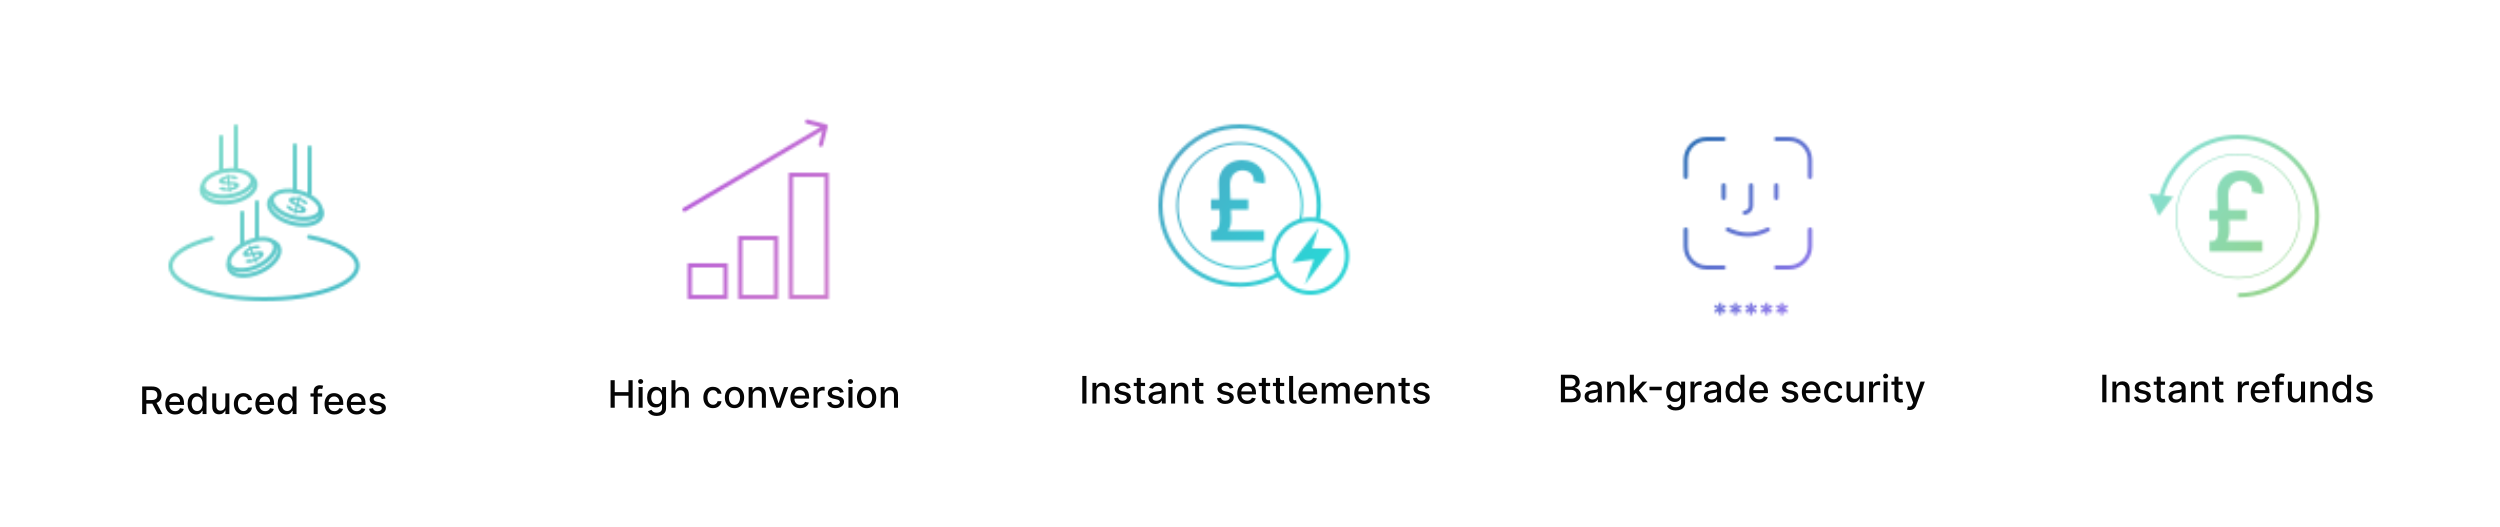 <svg width="1187" height="250" viewBox="0 0 1187 250" fill="none" xmlns="http://www.w3.org/2000/svg">
<g filter="url(#filter0_d_6949_3600)">
<rect x="15.094" y="15" width="218.905" height="220" rx="15" fill="white"/>
<mask id="mask0_6949_3600" style="mask-type:alpha" maskUnits="userSpaceOnUse" x="80" y="59" width="91" height="84">
<path d="M115 101L115 116" stroke="#2B949C" stroke-width="2" stroke-linecap="round"/>
<path d="M122 96L122 113" stroke="#2B949C" stroke-width="2" stroke-linecap="round"/>
<path d="M108.603 125.057C108.411 126.041 108.489 126.983 108.875 127.83C110.513 131.423 117.085 131.946 123.554 128.997C130.023 126.049 133.938 120.745 132.3 117.151C131.829 116.117 130.949 115.338 129.781 114.822" stroke="#2B949C" stroke-width="2"/>
<path d="M130.481 115.922C131.081 117.238 130.741 119.064 129.254 121.078C127.79 123.061 125.34 125.026 122.23 126.444C119.121 127.861 116.031 128.422 113.573 128.226C111.078 128.028 109.476 127.087 108.876 125.771C108.276 124.455 108.617 122.629 110.104 120.615C111.568 118.632 114.018 116.667 117.127 115.249C120.237 113.832 123.327 113.271 125.784 113.467C128.28 113.665 129.881 114.606 130.481 115.922Z" stroke="#2B949C" stroke-width="2"/>
<path d="M121.5 124.734L117.941 116.925L118.846 116.513L122.405 124.321L121.5 124.734ZM121.69 118.233C121.517 117.991 121.205 117.882 120.755 117.908C120.308 117.932 119.781 118.083 119.174 118.36C118.748 118.554 118.398 118.757 118.125 118.967C117.852 119.177 117.662 119.381 117.556 119.576C117.45 119.772 117.43 119.949 117.498 120.107C117.557 120.238 117.662 120.326 117.812 120.373C117.966 120.418 118.152 120.432 118.371 120.413C118.588 120.393 118.821 120.353 119.069 120.294C119.318 120.234 119.565 120.167 119.811 120.092L120.937 119.755C121.389 119.616 121.833 119.503 122.269 119.417C122.709 119.329 123.118 119.286 123.496 119.285C123.877 119.283 124.206 119.341 124.481 119.459C124.757 119.576 124.957 119.77 125.08 120.04C125.247 120.406 125.225 120.806 125.013 121.239C124.801 121.67 124.41 122.109 123.841 122.558C123.275 123.002 122.539 123.431 121.634 123.844C120.755 124.245 119.957 124.517 119.241 124.662C118.528 124.805 117.924 124.815 117.428 124.693C116.936 124.568 116.581 124.305 116.362 123.904L118.377 122.986C118.505 123.19 118.709 123.315 118.989 123.362C119.268 123.41 119.595 123.391 119.969 123.306C120.348 123.219 120.75 123.079 121.177 122.884C121.622 122.681 121.995 122.467 122.297 122.241C122.601 122.012 122.819 121.787 122.95 121.568C123.08 121.346 123.106 121.145 123.028 120.965C122.95 120.804 122.803 120.709 122.585 120.68C122.367 120.65 122.089 120.668 121.751 120.736C121.416 120.801 121.033 120.897 120.602 121.024L119.233 121.427C118.242 121.72 117.415 121.855 116.751 121.833C116.091 121.807 115.659 121.571 115.455 121.124C115.287 120.755 115.32 120.351 115.555 119.91C115.793 119.467 116.19 119.027 116.746 118.59C117.301 118.15 117.974 117.75 118.765 117.389C119.567 117.024 120.305 116.781 120.979 116.66C121.656 116.536 122.229 116.531 122.699 116.646C123.169 116.759 123.489 116.988 123.66 117.335L121.69 118.233Z" fill="#2B949C"/>
<path d="M105 65L105 81" stroke="#2B949C" stroke-width="2" stroke-linecap="round"/>
<path d="M112 60L112 80" stroke="#2B949C" stroke-width="2" stroke-linecap="round"/>
<path d="M147 70V91.93" stroke="#2B949C" stroke-width="2" stroke-linecap="round"/>
<path d="M140 69V90.93" stroke="#2B949C" stroke-width="2" stroke-linecap="round"/>
<path d="M96.313 88C95.855 88.891 95.666 89.818 95.8 90.739C96.371 94.647 102.535 96.983 109.57 95.957C116.605 94.931 121.845 90.931 121.275 87.023C121.111 85.899 120.484 84.905 119.507 84.083" stroke="#2B949C" stroke-width="2"/>
<path d="M119.869 85.336C120.078 86.768 119.241 88.426 117.251 89.945C115.291 91.44 112.39 92.643 109.009 93.136C105.627 93.629 102.503 93.305 100.199 92.432C97.858 91.545 96.582 90.195 96.373 88.763C96.164 87.332 97.001 85.673 98.991 84.154C100.951 82.659 103.852 81.456 107.233 80.963C110.615 80.469 113.739 80.794 116.043 81.667C118.385 82.555 119.66 83.904 119.869 85.336Z" stroke="#2B949C" stroke-width="2"/>
<path d="M108.782 91.289L107.543 82.798L108.528 82.654L109.766 91.146L108.782 91.289ZM110.778 85.1C110.68 84.819 110.411 84.628 109.971 84.527C109.536 84.426 108.988 84.423 108.328 84.519C107.863 84.587 107.471 84.684 107.15 84.81C106.829 84.936 106.591 85.078 106.434 85.236C106.277 85.394 106.209 85.559 106.23 85.73C106.251 85.871 106.327 85.986 106.458 86.073C106.593 86.159 106.768 86.224 106.983 86.267C107.197 86.308 107.432 86.335 107.687 86.347C107.942 86.36 108.198 86.364 108.455 86.361L109.631 86.352C110.104 86.344 110.562 86.359 111.005 86.399C111.451 86.437 111.856 86.509 112.219 86.615C112.586 86.719 112.885 86.866 113.117 87.056C113.349 87.246 113.486 87.488 113.529 87.782C113.587 88.18 113.454 88.557 113.131 88.914C112.806 89.268 112.308 89.581 111.637 89.853C110.969 90.122 110.143 90.329 109.159 90.472C108.203 90.612 107.361 90.651 106.632 90.59C105.908 90.528 105.325 90.37 104.883 90.113C104.445 89.856 104.178 89.505 104.08 89.058L106.271 88.739C106.337 88.971 106.498 89.148 106.753 89.272C107.008 89.395 107.327 89.468 107.71 89.491C108.098 89.513 108.524 89.491 108.988 89.423C109.472 89.353 109.89 89.251 110.243 89.118C110.599 88.983 110.871 88.828 111.058 88.654C111.244 88.478 111.326 88.292 111.301 88.097C111.271 87.92 111.156 87.788 110.955 87.7C110.754 87.61 110.482 87.55 110.138 87.521C109.799 87.489 109.404 87.475 108.955 87.477L107.528 87.482C106.494 87.486 105.662 87.385 105.032 87.178C104.404 86.969 104.055 86.622 103.984 86.135C103.926 85.735 104.071 85.356 104.419 84.998C104.772 84.639 105.276 84.328 105.932 84.063C106.587 83.795 107.345 83.599 108.206 83.474C109.078 83.346 109.854 83.319 110.535 83.391C111.22 83.461 111.771 83.616 112.191 83.858C112.61 84.097 112.853 84.407 112.921 84.788L110.778 85.1Z" fill="#2B949C"/>
<path d="M129.378 93.442C128.606 94.082 128.069 94.859 127.831 95.759C126.821 99.577 131.573 104.147 138.445 105.966C145.318 107.784 151.708 106.164 152.718 102.346C153.009 101.247 152.823 100.087 152.247 98.947" stroke="#2B949C" stroke-width="2"/>
<path d="M152.091 100.244C151.721 101.642 150.3 102.839 147.874 103.454C145.485 104.06 142.344 104.027 139.04 103.153C135.737 102.279 132.991 100.754 131.215 99.045C129.41 97.31 128.767 95.567 129.137 94.169C129.507 92.77 130.928 91.574 133.355 90.959C135.744 90.353 138.884 90.386 142.188 91.26C145.491 92.134 148.237 93.659 150.014 95.367C151.818 97.103 152.461 98.845 152.091 100.244Z" stroke="#2B949C" stroke-width="2"/>
<path d="M139.561 101.365L141.757 93.069L142.719 93.323L140.523 101.619L139.561 101.365ZM143.828 96.457C143.848 96.159 143.676 95.878 143.311 95.613C142.95 95.349 142.447 95.131 141.802 94.96C141.349 94.84 140.95 94.775 140.605 94.765C140.261 94.755 139.986 94.792 139.779 94.876C139.573 94.96 139.446 95.085 139.398 95.25C139.361 95.388 139.386 95.523 139.473 95.654C139.563 95.787 139.699 95.915 139.879 96.039C140.06 96.161 140.266 96.278 140.495 96.39C140.725 96.501 140.959 96.606 141.197 96.704L142.281 97.157C142.719 97.335 143.134 97.53 143.526 97.74C143.922 97.951 144.266 98.176 144.558 98.415C144.855 98.655 145.072 98.908 145.211 99.174C145.35 99.439 145.381 99.716 145.305 100.003C145.202 100.392 144.932 100.687 144.494 100.888C144.056 101.086 143.476 101.179 142.751 101.165C142.032 101.15 141.191 101.016 140.229 100.761C139.295 100.514 138.505 100.219 137.859 99.877C137.218 99.537 136.744 99.162 136.438 98.752C136.136 98.344 136.028 97.916 136.113 97.467L138.253 98.033C138.224 98.272 138.302 98.499 138.488 98.712C138.674 98.926 138.939 99.118 139.282 99.29C139.63 99.463 140.03 99.609 140.484 99.729C140.957 99.855 141.381 99.925 141.758 99.942C142.138 99.957 142.449 99.921 142.689 99.835C142.93 99.746 143.078 99.607 143.132 99.418C143.174 99.244 143.12 99.077 142.97 98.917C142.82 98.755 142.593 98.593 142.289 98.432C141.989 98.269 141.632 98.101 141.218 97.926L139.903 97.37C138.951 96.968 138.226 96.549 137.727 96.111C137.232 95.673 137.048 95.216 137.173 94.741C137.277 94.35 137.559 94.058 138.02 93.866C138.485 93.674 139.071 93.585 139.778 93.599C140.486 93.611 141.26 93.728 142.101 93.951C142.953 94.176 143.678 94.456 144.276 94.79C144.878 95.122 145.324 95.482 145.615 95.869C145.906 96.253 146.009 96.634 145.921 97.011L143.828 96.457Z" fill="#2B949C"/>
<path d="M100.547 113.222C88.754 116.05 81 120.837 81 126.268C81 134.956 100.85 142 125.337 142C149.824 142 169.675 134.956 169.675 126.268C169.675 120.34 160.437 115.178 146.791 112.496" stroke="#3BA7AF" stroke-width="2" stroke-linecap="round"/>
</mask>
<g mask="url(#mask0_6949_3600)">
<rect x="71" y="57" width="104" height="94" fill="url(#paint0_linear_6949_3600)"/>
</g>
<path d="M67.507 196.6V183.509H72.174C73.188 183.509 74.03 183.683 74.699 184.033C75.372 184.382 75.875 184.866 76.207 185.484C76.54 186.097 76.706 186.807 76.706 187.612C76.706 188.414 76.537 189.119 76.201 189.728C75.868 190.333 75.365 190.804 74.692 191.141C74.023 191.477 73.182 191.646 72.167 191.646H68.632V189.945H71.988C72.628 189.945 73.147 189.854 73.548 189.671C73.953 189.487 74.249 189.221 74.436 188.872C74.624 188.522 74.718 188.102 74.718 187.612C74.718 187.118 74.622 186.69 74.43 186.328C74.243 185.965 73.947 185.688 73.542 185.497C73.141 185.301 72.615 185.203 71.963 185.203H69.483V196.6H67.507ZM73.97 190.693L77.204 196.6H74.954L71.784 190.693H73.97ZM83.17 196.798C82.202 196.798 81.369 196.591 80.67 196.178C79.976 195.76 79.439 195.174 79.06 194.42C78.685 193.661 78.497 192.773 78.497 191.754C78.497 190.749 78.685 189.862 79.06 189.095C79.439 188.328 79.967 187.73 80.645 187.299C81.327 186.869 82.124 186.654 83.035 186.654C83.589 186.654 84.126 186.745 84.646 186.928C85.166 187.112 85.633 187.399 86.046 187.791C86.459 188.183 86.785 188.693 87.024 189.319C87.263 189.941 87.382 190.698 87.382 191.588V192.266H79.577V190.834H85.509C85.509 190.331 85.407 189.886 85.202 189.498C84.998 189.106 84.71 188.797 84.339 188.571C83.973 188.345 83.543 188.232 83.048 188.232C82.511 188.232 82.043 188.365 81.642 188.629C81.246 188.889 80.939 189.23 80.722 189.651C80.508 190.069 80.402 190.523 80.402 191.013V192.132C80.402 192.788 80.517 193.346 80.747 193.806C80.981 194.267 81.307 194.618 81.725 194.861C82.143 195.1 82.631 195.219 83.189 195.219C83.551 195.219 83.881 195.168 84.18 195.066C84.478 194.959 84.736 194.801 84.953 194.593C85.17 194.384 85.337 194.126 85.452 193.819L87.261 194.145C87.116 194.678 86.856 195.144 86.481 195.545C86.11 195.941 85.643 196.25 85.081 196.472C84.523 196.689 83.886 196.798 83.17 196.798ZM93.178 196.791C92.385 196.791 91.678 196.589 91.056 196.184C90.438 195.775 89.952 195.193 89.599 194.439C89.249 193.681 89.074 192.771 89.074 191.71C89.074 190.649 89.251 189.741 89.605 188.987C89.963 188.232 90.453 187.655 91.075 187.254C91.697 186.854 92.402 186.654 93.191 186.654C93.8 186.654 94.29 186.756 94.661 186.96C95.036 187.161 95.326 187.395 95.53 187.664C95.739 187.932 95.901 188.169 96.016 188.373H96.131V183.509H98.042V196.6H96.176V195.072H96.016C95.901 195.281 95.735 195.519 95.517 195.788C95.304 196.056 95.01 196.291 94.635 196.491C94.26 196.691 93.775 196.791 93.178 196.791ZM93.6 195.161C94.15 195.161 94.614 195.017 94.993 194.727C95.377 194.433 95.667 194.026 95.863 193.506C96.063 192.986 96.163 192.381 96.163 191.691C96.163 191.009 96.065 190.412 95.869 189.901C95.673 189.389 95.385 188.991 95.006 188.705C94.627 188.42 94.158 188.277 93.6 188.277C93.025 188.277 92.545 188.426 92.162 188.725C91.778 189.023 91.488 189.43 91.292 189.945C91.101 190.461 91.005 191.043 91.005 191.691C91.005 192.347 91.103 192.937 91.299 193.461C91.495 193.985 91.784 194.401 92.168 194.708C92.556 195.01 93.033 195.161 93.6 195.161ZM106.99 192.528V186.781H108.907V196.6H107.028V194.899H106.926C106.7 195.423 106.338 195.86 105.839 196.21C105.345 196.555 104.729 196.727 103.992 196.727C103.361 196.727 102.803 196.589 102.317 196.312C101.835 196.031 101.456 195.615 101.179 195.066C100.907 194.516 100.77 193.836 100.77 193.026V186.781H102.681V192.796C102.681 193.465 102.867 193.998 103.237 194.394C103.608 194.791 104.09 194.989 104.682 194.989C105.04 194.989 105.396 194.899 105.75 194.72C106.108 194.541 106.404 194.271 106.638 193.909C106.877 193.546 106.994 193.086 106.99 192.528ZM115.611 196.798C114.661 196.798 113.842 196.583 113.156 196.152C112.475 195.718 111.95 195.119 111.584 194.356C111.217 193.593 111.034 192.72 111.034 191.735C111.034 190.738 111.222 189.858 111.597 189.095C111.972 188.328 112.5 187.73 113.182 187.299C113.864 186.869 114.667 186.654 115.592 186.654C116.337 186.654 117.002 186.792 117.586 187.069C118.17 187.342 118.641 187.725 118.999 188.22C119.361 188.714 119.576 189.291 119.644 189.952H117.784C117.682 189.492 117.448 189.095 117.081 188.763C116.719 188.431 116.233 188.264 115.624 188.264C115.091 188.264 114.624 188.405 114.224 188.686C113.828 188.963 113.519 189.36 113.297 189.875C113.075 190.387 112.965 190.992 112.965 191.691C112.965 192.406 113.073 193.024 113.291 193.544C113.508 194.064 113.815 194.467 114.211 194.752C114.612 195.038 115.082 195.181 115.624 195.181C115.986 195.181 116.314 195.115 116.608 194.982C116.906 194.846 117.156 194.652 117.356 194.401C117.56 194.149 117.703 193.847 117.784 193.493H119.644C119.576 194.128 119.369 194.695 119.024 195.193C118.679 195.692 118.217 196.084 117.637 196.369C117.062 196.655 116.386 196.798 115.611 196.798ZM125.92 196.798C124.952 196.798 124.119 196.591 123.42 196.178C122.726 195.76 122.189 195.174 121.81 194.42C121.435 193.661 121.247 192.773 121.247 191.754C121.247 190.749 121.435 189.862 121.81 189.095C122.189 188.328 122.717 187.73 123.395 187.299C124.077 186.869 124.873 186.654 125.785 186.654C126.339 186.654 126.876 186.745 127.396 186.928C127.916 187.112 128.383 187.399 128.796 187.791C129.209 188.183 129.535 188.693 129.774 189.319C130.013 189.941 130.132 190.698 130.132 191.588V192.266H122.327V190.834H128.259C128.259 190.331 128.157 189.886 127.952 189.498C127.748 189.106 127.46 188.797 127.089 188.571C126.723 188.345 126.293 188.232 125.798 188.232C125.261 188.232 124.793 188.365 124.392 188.629C123.996 188.889 123.689 189.23 123.472 189.651C123.258 190.069 123.152 190.523 123.152 191.013V192.132C123.152 192.788 123.267 193.346 123.497 193.806C123.731 194.267 124.057 194.618 124.475 194.861C124.893 195.1 125.381 195.219 125.939 195.219C126.301 195.219 126.631 195.168 126.93 195.066C127.228 194.959 127.486 194.801 127.703 194.593C127.92 194.384 128.087 194.126 128.202 193.819L130.011 194.145C129.866 194.678 129.606 195.144 129.231 195.545C128.86 195.941 128.393 196.25 127.831 196.472C127.273 196.689 126.636 196.798 125.92 196.798ZM135.928 196.791C135.135 196.791 134.428 196.589 133.806 196.184C133.188 195.775 132.702 195.193 132.348 194.439C131.999 193.681 131.824 192.771 131.824 191.71C131.824 190.649 132.001 189.741 132.355 188.987C132.713 188.232 133.203 187.655 133.825 187.254C134.447 186.854 135.152 186.654 135.941 186.654C136.55 186.654 137.04 186.756 137.411 186.96C137.786 187.161 138.076 187.395 138.28 187.664C138.489 187.932 138.651 188.169 138.766 188.373H138.881V183.509H140.792V196.6H138.926V195.072H138.766C138.651 195.281 138.485 195.519 138.267 195.788C138.054 196.056 137.76 196.291 137.385 196.491C137.01 196.691 136.525 196.791 135.928 196.791ZM136.35 195.161C136.9 195.161 137.364 195.017 137.743 194.727C138.127 194.433 138.417 194.026 138.613 193.506C138.813 192.986 138.913 192.381 138.913 191.691C138.913 191.009 138.815 190.412 138.619 189.901C138.423 189.389 138.135 188.991 137.756 188.705C137.377 188.42 136.908 188.277 136.35 188.277C135.775 188.277 135.295 188.426 134.912 188.725C134.528 189.023 134.238 189.43 134.042 189.945C133.851 190.461 133.755 191.043 133.755 191.691C133.755 192.347 133.853 192.937 134.049 193.461C134.245 193.985 134.535 194.401 134.918 194.708C135.306 195.01 135.783 195.161 136.35 195.161ZM152.956 186.781V188.316H147.408V186.781H152.956ZM148.929 196.6V185.644C148.929 185.03 149.064 184.521 149.332 184.116C149.601 183.707 149.956 183.402 150.4 183.202C150.843 182.997 151.324 182.895 151.844 182.895C152.228 182.895 152.556 182.927 152.829 182.991C153.101 183.051 153.304 183.106 153.436 183.157L152.988 184.704C152.899 184.678 152.784 184.649 152.643 184.615C152.503 184.576 152.332 184.557 152.132 184.557C151.667 184.557 151.335 184.672 151.135 184.902C150.939 185.132 150.841 185.465 150.841 185.899V196.6H148.929ZM158.773 196.798C157.806 196.798 156.973 196.591 156.274 196.178C155.579 195.76 155.042 195.174 154.663 194.42C154.288 193.661 154.101 192.773 154.101 191.754C154.101 190.749 154.288 189.862 154.663 189.095C155.042 188.328 155.571 187.73 156.248 187.299C156.93 186.869 157.727 186.654 158.639 186.654C159.193 186.654 159.73 186.745 160.25 186.928C160.77 187.112 161.236 187.399 161.65 187.791C162.063 188.183 162.389 188.693 162.628 189.319C162.866 189.941 162.986 190.698 162.986 191.588V192.266H155.181V190.834H161.113C161.113 190.331 161.01 189.886 160.806 189.498C160.601 189.106 160.314 188.797 159.943 188.571C159.576 188.345 159.146 188.232 158.652 188.232C158.115 188.232 157.646 188.365 157.245 188.629C156.849 188.889 156.542 189.23 156.325 189.651C156.112 190.069 156.005 190.523 156.005 191.013V192.132C156.005 192.788 156.12 193.346 156.351 193.806C156.585 194.267 156.911 194.618 157.329 194.861C157.746 195.1 158.234 195.219 158.792 195.219C159.155 195.219 159.485 195.168 159.783 195.066C160.081 194.959 160.339 194.801 160.557 194.593C160.774 194.384 160.94 194.126 161.055 193.819L162.864 194.145C162.719 194.678 162.459 195.144 162.084 195.545C161.714 195.941 161.247 196.25 160.684 196.472C160.126 196.689 159.489 196.798 158.773 196.798ZM169.338 196.798C168.37 196.798 167.537 196.591 166.838 196.178C166.144 195.76 165.607 195.174 165.228 194.42C164.853 193.661 164.665 192.773 164.665 191.754C164.665 190.749 164.853 189.862 165.228 189.095C165.607 188.328 166.135 187.73 166.813 187.299C167.495 186.869 168.291 186.654 169.203 186.654C169.757 186.654 170.294 186.745 170.814 186.928C171.334 187.112 171.801 187.399 172.214 187.791C172.627 188.183 172.953 188.693 173.192 189.319C173.431 189.941 173.55 190.698 173.55 191.588V192.266H165.745V190.834H171.677C171.677 190.331 171.575 189.886 171.37 189.498C171.166 189.106 170.878 188.797 170.507 188.571C170.141 188.345 169.71 188.232 169.216 188.232C168.679 188.232 168.21 188.365 167.81 188.629C167.414 188.889 167.107 189.23 166.889 189.651C166.676 190.069 166.57 190.523 166.57 191.013V192.132C166.57 192.788 166.685 193.346 166.915 193.806C167.149 194.267 167.475 194.618 167.893 194.861C168.311 195.1 168.799 195.219 169.357 195.219C169.719 195.219 170.049 195.168 170.348 195.066C170.646 194.959 170.904 194.801 171.121 194.593C171.338 194.384 171.505 194.126 171.62 193.819L173.429 194.145C173.284 194.678 173.024 195.144 172.649 195.545C172.278 195.941 171.811 196.25 171.249 196.472C170.691 196.689 170.054 196.798 169.338 196.798ZM183.028 189.178L181.296 189.485C181.223 189.264 181.108 189.053 180.95 188.852C180.797 188.652 180.588 188.488 180.324 188.36C180.06 188.232 179.729 188.169 179.333 188.169C178.792 188.169 178.34 188.29 177.978 188.533C177.616 188.771 177.435 189.08 177.435 189.46C177.435 189.788 177.556 190.052 177.799 190.252C178.042 190.453 178.434 190.617 178.975 190.744L180.535 191.102C181.438 191.311 182.112 191.633 182.555 192.068C182.998 192.502 183.22 193.067 183.22 193.762C183.22 194.35 183.049 194.874 182.708 195.334C182.372 195.79 181.901 196.148 181.296 196.408C180.695 196.668 179.998 196.798 179.205 196.798C178.106 196.798 177.209 196.563 176.514 196.095C175.82 195.622 175.394 194.95 175.236 194.081L177.083 193.8C177.198 194.281 177.435 194.646 177.793 194.893C178.151 195.136 178.617 195.257 179.193 195.257C179.819 195.257 180.32 195.127 180.695 194.867C181.07 194.603 181.257 194.281 181.257 193.902C181.257 193.595 181.142 193.338 180.912 193.129C180.686 192.92 180.339 192.762 179.87 192.656L178.208 192.291C177.292 192.083 176.614 191.75 176.176 191.294C175.741 190.838 175.524 190.261 175.524 189.562C175.524 188.982 175.685 188.475 176.009 188.041C176.333 187.606 176.781 187.267 177.352 187.024C177.923 186.777 178.577 186.654 179.314 186.654C180.375 186.654 181.21 186.884 181.82 187.344C182.429 187.8 182.832 188.411 183.028 189.178Z" fill="#050505"/>
</g>
<g filter="url(#filter1_d_6949_3600)">
<rect x="249.094" y="15" width="218.905" height="220" rx="15" fill="white"/>
<path d="M289.899 193.6V180.509H291.874V186.198H298.401V180.509H300.382V193.6H298.401V187.892H291.874V193.6H289.899ZM303.211 193.6V183.781H305.122V193.6H303.211ZM304.176 182.267C303.843 182.267 303.558 182.156 303.319 181.934C303.085 181.708 302.968 181.44 302.968 181.129C302.968 180.813 303.085 180.545 303.319 180.323C303.558 180.097 303.843 179.985 304.176 179.985C304.508 179.985 304.792 180.097 305.026 180.323C305.265 180.545 305.384 180.813 305.384 181.129C305.384 181.44 305.265 181.708 305.026 181.934C304.792 182.156 304.508 182.267 304.176 182.267ZM311.809 197.486C311.03 197.486 310.358 197.384 309.796 197.179C309.238 196.975 308.782 196.704 308.428 196.367C308.074 196.031 307.81 195.662 307.635 195.262L309.278 194.584C309.393 194.771 309.547 194.97 309.738 195.178C309.934 195.392 310.199 195.573 310.531 195.722C310.868 195.871 311.3 195.945 311.829 195.945C312.553 195.945 313.152 195.769 313.625 195.415C314.098 195.066 314.334 194.507 314.334 193.74V191.81H314.213C314.098 192.019 313.932 192.251 313.714 192.507C313.501 192.762 313.207 192.984 312.832 193.171C312.457 193.359 311.969 193.453 311.368 193.453C310.593 193.453 309.894 193.271 309.272 192.909C308.654 192.543 308.164 192.004 307.802 191.292C307.444 190.576 307.265 189.696 307.265 188.652C307.265 187.608 307.442 186.713 307.795 185.968C308.153 185.222 308.643 184.651 309.265 184.254C309.888 183.854 310.593 183.654 311.381 183.654C311.991 183.654 312.483 183.756 312.858 183.96C313.233 184.161 313.525 184.395 313.733 184.664C313.947 184.932 314.111 185.169 314.226 185.373H314.366V183.781H316.239V193.817C316.239 194.661 316.043 195.353 315.651 195.894C315.259 196.436 314.729 196.836 314.059 197.096C313.395 197.356 312.645 197.486 311.809 197.486ZM311.79 191.867C312.34 191.867 312.805 191.74 313.184 191.484C313.567 191.224 313.857 190.853 314.053 190.372C314.253 189.886 314.354 189.304 314.354 188.627C314.354 187.966 314.256 187.384 314.059 186.882C313.863 186.379 313.576 185.987 313.197 185.705C312.817 185.42 312.349 185.277 311.79 185.277C311.215 185.277 310.736 185.426 310.352 185.725C309.969 186.019 309.679 186.419 309.483 186.926C309.291 187.433 309.195 188 309.195 188.627C309.195 189.27 309.293 189.835 309.489 190.32C309.685 190.806 309.975 191.186 310.358 191.458C310.746 191.731 311.224 191.867 311.79 191.867ZM320.714 187.77V193.6H318.802V180.509H320.688V185.379H320.809C321.04 184.851 321.391 184.431 321.864 184.12C322.337 183.809 322.955 183.654 323.718 183.654C324.391 183.654 324.979 183.792 325.482 184.069C325.989 184.346 326.381 184.759 326.658 185.309C326.939 185.855 327.08 186.536 327.08 187.355V193.6H325.169V187.585C325.169 186.865 324.983 186.306 324.613 185.91C324.242 185.509 323.726 185.309 323.066 185.309C322.614 185.309 322.209 185.405 321.851 185.597C321.498 185.789 321.219 186.07 321.014 186.441C320.814 186.807 320.714 187.25 320.714 187.77ZM338.53 193.798C337.58 193.798 336.761 193.583 336.075 193.152C335.393 192.718 334.869 192.119 334.503 191.356C334.136 190.593 333.953 189.72 333.953 188.735C333.953 187.738 334.141 186.858 334.516 186.095C334.891 185.328 335.419 184.73 336.101 184.299C336.783 183.869 337.586 183.654 338.511 183.654C339.256 183.654 339.921 183.792 340.505 184.069C341.089 184.342 341.56 184.725 341.918 185.22C342.28 185.714 342.495 186.291 342.563 186.952H340.703C340.601 186.492 340.366 186.095 340 185.763C339.638 185.431 339.152 185.264 338.543 185.264C338.01 185.264 337.543 185.405 337.143 185.686C336.746 185.963 336.438 186.36 336.216 186.875C335.994 187.387 335.884 187.992 335.884 188.691C335.884 189.406 335.992 190.024 336.21 190.544C336.427 191.064 336.734 191.467 337.13 191.752C337.531 192.038 338.001 192.181 338.543 192.181C338.905 192.181 339.233 192.115 339.527 191.982C339.825 191.846 340.075 191.652 340.275 191.401C340.479 191.149 340.622 190.847 340.703 190.493H342.563C342.495 191.128 342.288 191.695 341.943 192.193C341.598 192.692 341.136 193.084 340.556 193.369C339.981 193.655 339.305 193.798 338.53 193.798ZM348.743 193.798C347.822 193.798 347.019 193.587 346.333 193.165C345.647 192.743 345.114 192.153 344.735 191.394C344.356 190.636 344.166 189.749 344.166 188.735C344.166 187.717 344.356 186.826 344.735 186.063C345.114 185.301 345.647 184.708 346.333 184.286C347.019 183.865 347.822 183.654 348.743 183.654C349.663 183.654 350.466 183.865 351.153 184.286C351.839 184.708 352.371 185.301 352.751 186.063C353.13 186.826 353.319 187.717 353.319 188.735C353.319 189.749 353.13 190.636 352.751 191.394C352.371 192.153 351.839 192.743 351.153 193.165C350.466 193.587 349.663 193.798 348.743 193.798ZM348.749 192.193C349.346 192.193 349.84 192.036 350.232 191.72C350.624 191.405 350.914 190.985 351.101 190.461C351.293 189.937 351.389 189.36 351.389 188.729C351.389 188.102 351.293 187.527 351.101 187.003C350.914 186.475 350.624 186.051 350.232 185.731C349.84 185.411 349.346 185.252 348.749 185.252C348.148 185.252 347.65 185.411 347.253 185.731C346.861 186.051 346.569 186.475 346.378 187.003C346.19 187.527 346.096 188.102 346.096 188.729C346.096 189.36 346.19 189.937 346.378 190.461C346.569 190.985 346.861 191.405 347.253 191.72C347.65 192.036 348.148 192.193 348.749 192.193ZM357.364 187.77V193.6H355.453V183.781H357.287V185.379H357.409C357.635 184.86 357.988 184.442 358.47 184.127C358.956 183.811 359.567 183.654 360.304 183.654C360.973 183.654 361.559 183.794 362.062 184.075C362.565 184.352 362.955 184.766 363.232 185.316C363.509 185.865 363.647 186.545 363.647 187.355V193.6H361.736V187.585C361.736 186.873 361.551 186.317 361.18 185.916C360.809 185.512 360.3 185.309 359.652 185.309C359.209 185.309 358.815 185.405 358.47 185.597C358.129 185.789 357.858 186.07 357.658 186.441C357.462 186.807 357.364 187.25 357.364 187.77ZM374.258 183.781L370.698 193.6H368.652L365.086 183.781H367.137L369.624 191.337H369.726L372.206 183.781H374.258ZM379.952 193.798C378.985 193.798 378.151 193.591 377.453 193.178C376.758 192.76 376.221 192.174 375.842 191.42C375.467 190.661 375.279 189.773 375.279 188.754C375.279 187.749 375.467 186.862 375.842 186.095C376.221 185.328 376.749 184.73 377.427 184.299C378.109 183.869 378.906 183.654 379.818 183.654C380.372 183.654 380.909 183.745 381.428 183.928C381.948 184.112 382.415 184.399 382.828 184.791C383.242 185.183 383.568 185.693 383.806 186.319C384.045 186.941 384.164 187.698 384.164 188.588V189.266H376.36V187.834H382.291C382.291 187.331 382.189 186.886 381.985 186.498C381.78 186.106 381.492 185.797 381.122 185.571C380.755 185.345 380.325 185.232 379.83 185.232C379.294 185.232 378.825 185.365 378.424 185.629C378.028 185.889 377.721 186.23 377.504 186.651C377.291 187.069 377.184 187.523 377.184 188.013V189.132C377.184 189.788 377.299 190.346 377.529 190.806C377.764 191.267 378.09 191.618 378.507 191.861C378.925 192.1 379.413 192.219 379.971 192.219C380.333 192.219 380.664 192.168 380.962 192.066C381.26 191.959 381.518 191.801 381.735 191.593C381.953 191.384 382.119 191.126 382.234 190.819L384.043 191.145C383.898 191.678 383.638 192.144 383.263 192.545C382.892 192.941 382.426 193.25 381.863 193.472C381.305 193.689 380.668 193.798 379.952 193.798ZM386.285 193.6V183.781H388.132V185.341H388.234C388.413 184.813 388.729 184.397 389.18 184.095C389.636 183.788 390.152 183.634 390.727 183.634C390.847 183.634 390.987 183.639 391.149 183.647C391.315 183.656 391.445 183.666 391.539 183.679V185.507C391.462 185.486 391.326 185.463 391.13 185.437C390.934 185.407 390.738 185.392 390.542 185.392C390.09 185.392 389.688 185.488 389.334 185.68C388.984 185.867 388.707 186.129 388.503 186.466C388.298 186.798 388.196 187.178 388.196 187.604V193.6H386.285ZM400.55 186.178L398.818 186.485C398.746 186.264 398.631 186.053 398.473 185.852C398.319 185.652 398.111 185.488 397.846 185.36C397.582 185.232 397.252 185.169 396.856 185.169C396.314 185.169 395.863 185.29 395.501 185.533C395.138 185.771 394.957 186.08 394.957 186.46C394.957 186.788 395.079 187.052 395.322 187.252C395.564 187.453 395.956 187.617 396.498 187.744L398.057 188.102C398.961 188.311 399.634 188.633 400.077 189.068C400.52 189.502 400.742 190.067 400.742 190.762C400.742 191.35 400.572 191.874 400.231 192.334C399.894 192.79 399.423 193.148 398.818 193.408C398.217 193.668 397.52 193.798 396.728 193.798C395.628 193.798 394.731 193.563 394.037 193.095C393.342 192.622 392.916 191.95 392.758 191.081L394.606 190.8C394.721 191.281 394.957 191.646 395.315 191.893C395.673 192.136 396.14 192.257 396.715 192.257C397.341 192.257 397.842 192.127 398.217 191.867C398.592 191.603 398.78 191.281 398.78 190.902C398.78 190.595 398.665 190.338 398.434 190.129C398.209 189.92 397.861 189.762 397.393 189.656L395.731 189.291C394.814 189.083 394.137 188.75 393.698 188.294C393.263 187.838 393.046 187.261 393.046 186.562C393.046 185.982 393.208 185.475 393.532 185.041C393.856 184.606 394.303 184.267 394.874 184.024C395.445 183.777 396.099 183.654 396.836 183.654C397.898 183.654 398.733 183.884 399.342 184.344C399.952 184.8 400.354 185.411 400.55 186.178ZM402.843 193.6V183.781H404.755V193.6H402.843ZM403.809 182.267C403.476 182.267 403.191 182.156 402.952 181.934C402.718 181.708 402.6 181.44 402.6 181.129C402.6 180.813 402.718 180.545 402.952 180.323C403.191 180.097 403.476 179.985 403.809 179.985C404.141 179.985 404.424 180.097 404.659 180.323C404.897 180.545 405.017 180.813 405.017 181.129C405.017 181.44 404.897 181.708 404.659 181.934C404.424 182.156 404.141 182.267 403.809 182.267ZM411.461 193.798C410.541 193.798 409.738 193.587 409.052 193.165C408.366 192.743 407.833 192.153 407.454 191.394C407.074 190.636 406.885 189.749 406.885 188.735C406.885 187.717 407.074 186.826 407.454 186.063C407.833 185.301 408.366 184.708 409.052 184.286C409.738 183.865 410.541 183.654 411.461 183.654C412.382 183.654 413.185 183.865 413.871 184.286C414.557 184.708 415.09 185.301 415.469 186.063C415.849 186.826 416.038 187.717 416.038 188.735C416.038 189.749 415.849 190.636 415.469 191.394C415.09 192.153 414.557 192.743 413.871 193.165C413.185 193.587 412.382 193.798 411.461 193.798ZM411.468 192.193C412.064 192.193 412.559 192.036 412.951 191.72C413.343 191.405 413.633 190.985 413.82 190.461C414.012 189.937 414.108 189.36 414.108 188.729C414.108 188.102 414.012 187.527 413.82 187.003C413.633 186.475 413.343 186.051 412.951 185.731C412.559 185.411 412.064 185.252 411.468 185.252C410.867 185.252 410.368 185.411 409.972 185.731C409.58 186.051 409.288 186.475 409.096 187.003C408.909 187.527 408.815 188.102 408.815 188.729C408.815 189.36 408.909 189.937 409.096 190.461C409.288 190.985 409.58 191.405 409.972 191.72C410.368 192.036 410.867 192.193 411.468 192.193ZM420.083 187.77V193.6H418.172V183.781H420.006V185.379H420.127C420.353 184.86 420.707 184.442 421.189 184.127C421.674 183.811 422.286 183.654 423.023 183.654C423.692 183.654 424.278 183.794 424.781 184.075C425.284 184.352 425.674 184.766 425.951 185.316C426.228 185.865 426.366 186.545 426.366 187.355V193.6H424.455V187.585C424.455 186.873 424.27 186.317 423.899 185.916C423.528 185.512 423.019 185.309 422.371 185.309C421.928 185.309 421.534 185.405 421.189 185.597C420.848 185.789 420.577 186.07 420.377 186.441C420.181 186.807 420.083 187.25 420.083 187.77Z" fill="#050505"/>
</g>
<g filter="url(#filter2_d_6949_3600)">
<rect x="487.094" y="15" width="218.905" height="220" rx="15" fill="white"/>
<path d="M515.847 178.509V191.6H513.872V178.509H515.847ZM520.587 185.77V191.6H518.675V181.781H520.51V183.379H520.631C520.857 182.86 521.211 182.442 521.692 182.127C522.178 181.811 522.79 181.654 523.527 181.654C524.196 181.654 524.782 181.794 525.285 182.075C525.788 182.352 526.178 182.766 526.455 183.316C526.732 183.865 526.87 184.545 526.87 185.355V191.6H524.959V185.585C524.959 184.873 524.773 184.317 524.403 183.916C524.032 183.512 523.523 183.309 522.875 183.309C522.432 183.309 522.038 183.405 521.692 183.597C521.352 183.789 521.081 184.07 520.881 184.441C520.685 184.807 520.587 185.25 520.587 185.77ZM536.79 184.178L535.058 184.485C534.986 184.264 534.871 184.053 534.713 183.852C534.56 183.652 534.351 183.488 534.087 183.36C533.822 183.232 533.492 183.169 533.096 183.169C532.555 183.169 532.103 183.29 531.741 183.533C531.379 183.771 531.197 184.08 531.197 184.46C531.197 184.788 531.319 185.052 531.562 185.252C531.805 185.453 532.197 185.617 532.738 185.744L534.298 186.102C535.201 186.311 535.874 186.633 536.317 187.068C536.761 187.502 536.982 188.067 536.982 188.762C536.982 189.35 536.812 189.874 536.471 190.334C536.134 190.79 535.663 191.148 535.058 191.408C534.457 191.668 533.761 191.798 532.968 191.798C531.869 191.798 530.972 191.563 530.277 191.095C529.582 190.622 529.156 189.95 528.999 189.081L530.846 188.8C530.961 189.281 531.197 189.646 531.555 189.893C531.913 190.136 532.38 190.257 532.955 190.257C533.582 190.257 534.082 190.127 534.457 189.867C534.832 189.603 535.02 189.281 535.02 188.902C535.02 188.595 534.905 188.338 534.675 188.129C534.449 187.92 534.102 187.762 533.633 187.656L531.971 187.291C531.055 187.083 530.377 186.75 529.938 186.294C529.504 185.838 529.286 185.261 529.286 184.562C529.286 183.982 529.448 183.475 529.772 183.041C530.096 182.606 530.543 182.267 531.114 182.024C531.685 181.777 532.339 181.654 533.077 181.654C534.138 181.654 534.973 181.884 535.582 182.344C536.192 182.8 536.594 183.411 536.79 184.178ZM543.667 181.781V183.316H538.304V181.781H543.667ZM539.742 179.429H541.653V188.717C541.653 189.088 541.709 189.367 541.819 189.554C541.93 189.737 542.073 189.863 542.248 189.931C542.427 189.995 542.621 190.027 542.829 190.027C542.983 190.027 543.117 190.017 543.232 189.995C543.347 189.974 543.437 189.957 543.501 189.944L543.846 191.523C543.735 191.566 543.577 191.608 543.373 191.651C543.168 191.698 542.912 191.723 542.606 191.727C542.103 191.736 541.634 191.646 541.199 191.459C540.765 191.271 540.413 190.982 540.145 190.59C539.876 190.198 539.742 189.705 539.742 189.113V179.429ZM548.638 191.817C548.016 191.817 547.453 191.702 546.951 191.472C546.448 191.237 546.049 190.899 545.755 190.455C545.466 190.012 545.321 189.469 545.321 188.825C545.321 188.271 545.427 187.816 545.64 187.458C545.853 187.1 546.141 186.816 546.503 186.607C546.865 186.399 547.27 186.241 547.718 186.134C548.165 186.028 548.621 185.947 549.086 185.892C549.674 185.823 550.151 185.768 550.517 185.725C550.884 185.678 551.15 185.604 551.316 185.502C551.483 185.399 551.566 185.233 551.566 185.003V184.958C551.566 184.4 551.408 183.968 551.093 183.661C550.782 183.354 550.317 183.2 549.699 183.2C549.056 183.2 548.549 183.343 548.178 183.629C547.811 183.91 547.558 184.223 547.417 184.568L545.621 184.159C545.834 183.563 546.145 183.081 546.554 182.715C546.968 182.344 547.443 182.075 547.98 181.909C548.517 181.739 549.081 181.654 549.674 181.654C550.066 181.654 550.481 181.7 550.92 181.794C551.363 181.884 551.777 182.05 552.16 182.293C552.548 182.536 552.865 182.883 553.113 183.335C553.36 183.782 553.483 184.364 553.483 185.08V191.6H551.617V190.257H551.54C551.417 190.504 551.231 190.747 550.984 190.986C550.737 191.225 550.419 191.423 550.032 191.58C549.644 191.738 549.179 191.817 548.638 191.817ZM549.054 190.283C549.582 190.283 550.034 190.178 550.409 189.97C550.788 189.761 551.076 189.488 551.272 189.151C551.472 188.811 551.572 188.446 551.572 188.058V186.793C551.504 186.861 551.372 186.925 551.176 186.985C550.984 187.04 550.765 187.089 550.517 187.132C550.27 187.17 550.029 187.206 549.795 187.24C549.561 187.27 549.365 187.296 549.207 187.317C548.836 187.364 548.498 187.443 548.191 187.553C547.888 187.664 547.645 187.824 547.462 188.033C547.283 188.237 547.194 188.51 547.194 188.851C547.194 189.324 547.368 189.682 547.718 189.925C548.067 190.164 548.512 190.283 549.054 190.283ZM557.94 185.77V191.6H556.029V181.781H557.863V183.379H557.985C558.211 182.86 558.564 182.442 559.046 182.127C559.532 181.811 560.143 181.654 560.881 181.654C561.55 181.654 562.135 181.794 562.638 182.075C563.141 182.352 563.531 182.766 563.808 183.316C564.085 183.865 564.224 184.545 564.224 185.355V191.6H562.312V185.585C562.312 184.873 562.127 184.317 561.756 183.916C561.385 183.512 560.876 183.309 560.229 183.309C559.785 183.309 559.391 183.405 559.046 183.597C558.705 183.789 558.434 184.07 558.234 184.441C558.038 184.807 557.94 185.25 557.94 185.77ZM571.37 181.781V183.316H566.007V181.781H571.37ZM567.445 179.429H569.356V188.717C569.356 189.088 569.412 189.367 569.523 189.554C569.633 189.737 569.776 189.863 569.951 189.931C570.13 189.995 570.324 190.027 570.532 190.027C570.686 190.027 570.82 190.017 570.935 189.995C571.05 189.974 571.14 189.957 571.204 189.944L571.549 191.523C571.438 191.566 571.28 191.608 571.076 191.651C570.871 191.698 570.616 191.723 570.309 191.727C569.806 191.736 569.337 191.646 568.903 191.459C568.468 191.271 568.116 190.982 567.848 190.59C567.579 190.198 567.445 189.705 567.445 189.113V179.429ZM585.605 184.178L583.873 184.485C583.8 184.264 583.685 184.053 583.528 183.852C583.374 183.652 583.165 183.488 582.901 183.36C582.637 183.232 582.307 183.169 581.91 183.169C581.369 183.169 580.917 183.29 580.555 183.533C580.193 183.771 580.012 184.08 580.012 184.46C580.012 184.788 580.133 185.052 580.376 185.252C580.619 185.453 581.011 185.617 581.552 185.744L583.112 186.102C584.015 186.311 584.689 186.633 585.132 187.068C585.575 187.502 585.797 188.067 585.797 188.762C585.797 189.35 585.626 189.874 585.285 190.334C584.949 190.79 584.478 191.148 583.873 191.408C583.272 191.668 582.575 191.798 581.782 191.798C580.683 191.798 579.786 191.563 579.091 191.095C578.397 190.622 577.971 189.95 577.813 189.081L579.66 188.8C579.775 189.281 580.012 189.646 580.37 189.893C580.728 190.136 581.194 190.257 581.77 190.257C582.396 190.257 582.897 190.127 583.272 189.867C583.647 189.603 583.834 189.281 583.834 188.902C583.834 188.595 583.719 188.338 583.489 188.129C583.263 187.92 582.916 187.762 582.447 187.656L580.785 187.291C579.869 187.083 579.192 186.75 578.753 186.294C578.318 185.838 578.101 185.261 578.101 184.562C578.101 183.982 578.263 183.475 578.586 183.041C578.91 182.606 579.358 182.267 579.929 182.024C580.5 181.777 581.154 181.654 581.891 181.654C582.952 181.654 583.787 181.884 584.397 182.344C585.006 182.8 585.409 183.411 585.605 184.178ZM592.13 191.798C591.162 191.798 590.329 191.591 589.63 191.178C588.936 190.76 588.399 190.174 588.02 189.42C587.645 188.661 587.457 187.773 587.457 186.754C587.457 185.749 587.645 184.862 588.02 184.095C588.399 183.328 588.927 182.73 589.605 182.299C590.287 181.869 591.083 181.654 591.995 181.654C592.549 181.654 593.086 181.745 593.606 181.928C594.126 182.112 594.593 182.399 595.006 182.791C595.419 183.183 595.745 183.693 595.984 184.319C596.223 184.941 596.342 185.698 596.342 186.588V187.266H588.537V185.834H594.469C594.469 185.331 594.367 184.886 594.162 184.498C593.958 184.106 593.67 183.797 593.299 183.571C592.933 183.345 592.502 183.232 592.008 183.232C591.471 183.232 591.002 183.365 590.602 183.629C590.206 183.889 589.899 184.23 589.681 184.651C589.468 185.069 589.362 185.523 589.362 186.013V187.132C589.362 187.788 589.477 188.346 589.707 188.806C589.941 189.267 590.267 189.618 590.685 189.861C591.103 190.1 591.591 190.219 592.149 190.219C592.511 190.219 592.841 190.168 593.14 190.066C593.438 189.959 593.696 189.801 593.913 189.593C594.13 189.384 594.297 189.126 594.412 188.819L596.221 189.145C596.076 189.678 595.816 190.144 595.441 190.545C595.07 190.941 594.603 191.25 594.041 191.472C593.483 191.689 592.846 191.798 592.13 191.798ZM603.046 181.781V183.316H597.683V181.781H603.046ZM599.121 179.429H601.032V188.717C601.032 189.088 601.088 189.367 601.198 189.554C601.309 189.737 601.452 189.863 601.627 189.931C601.806 189.995 601.999 190.027 602.208 190.027C602.362 190.027 602.496 190.017 602.611 189.995C602.726 189.974 602.816 189.957 602.879 189.944L603.225 191.523C603.114 191.566 602.956 191.608 602.752 191.651C602.547 191.698 602.291 191.723 601.985 191.727C601.482 191.736 601.013 191.646 600.578 191.459C600.144 191.271 599.792 190.982 599.524 190.59C599.255 190.198 599.121 189.705 599.121 189.113V179.429ZM609.743 181.781V183.316H604.38V181.781H609.743ZM605.818 179.429H607.729V188.717C607.729 189.088 607.785 189.367 607.896 189.554C608.006 189.737 608.149 189.863 608.324 189.931C608.503 189.995 608.697 190.027 608.906 190.027C609.059 190.027 609.193 190.017 609.308 189.995C609.423 189.974 609.513 189.957 609.577 189.944L609.922 191.523C609.811 191.566 609.653 191.608 609.449 191.651C609.244 191.698 608.989 191.723 608.682 191.727C608.179 191.736 607.71 191.646 607.276 191.459C606.841 191.271 606.489 190.982 606.221 190.59C605.952 190.198 605.818 189.705 605.818 189.113V179.429ZM612.068 178.509H613.979V188.915C613.979 189.337 614.032 189.635 614.139 189.81C614.25 189.985 614.459 190.068 614.765 190.059C614.932 190.055 615.055 190.044 615.136 190.027C615.221 190.01 615.298 189.991 615.366 189.97L615.711 191.497C615.579 191.536 615.411 191.572 615.206 191.606C615.006 191.644 614.778 191.666 614.523 191.67C613.696 191.683 613.08 191.487 612.675 191.082C612.27 190.677 612.068 190.087 612.068 189.311V178.509ZM621.204 191.798C620.237 191.798 619.403 191.591 618.705 191.178C618.01 190.76 617.473 190.174 617.094 189.42C616.719 188.661 616.531 187.773 616.531 186.754C616.531 185.749 616.719 184.862 617.094 184.095C617.473 183.328 618.001 182.73 618.679 182.299C619.361 181.869 620.158 181.654 621.07 181.654C621.624 181.654 622.161 181.745 622.68 181.928C623.2 182.112 623.667 182.399 624.08 182.791C624.494 183.183 624.82 183.693 625.058 184.319C625.297 184.941 625.416 185.698 625.416 186.588V187.266H617.612V185.834H623.543C623.543 185.331 623.441 184.886 623.237 184.498C623.032 184.106 622.744 183.797 622.374 183.571C622.007 183.345 621.577 183.232 621.082 183.232C620.545 183.232 620.077 183.365 619.676 183.629C619.28 183.889 618.973 184.23 618.756 184.651C618.543 185.069 618.436 185.523 618.436 186.013V187.132C618.436 187.788 618.551 188.346 618.781 188.806C619.016 189.267 619.342 189.618 619.759 189.861C620.177 190.1 620.665 190.219 621.223 190.219C621.585 190.219 621.915 190.168 622.214 190.066C622.512 189.959 622.77 189.801 622.987 189.593C623.205 189.384 623.371 189.126 623.486 188.819L625.295 189.145C625.15 189.678 624.89 190.144 624.515 190.545C624.144 190.941 623.678 191.25 623.115 191.472C622.557 191.689 621.92 191.798 621.204 191.798ZM627.537 191.6V181.781H629.371V183.379H629.493C629.697 182.838 630.032 182.416 630.496 182.114C630.961 181.807 631.517 181.654 632.165 181.654C632.821 181.654 633.371 181.807 633.814 182.114C634.261 182.421 634.591 182.843 634.805 183.379H634.907C635.141 182.855 635.514 182.438 636.025 182.127C636.537 181.811 637.146 181.654 637.854 181.654C638.744 181.654 639.471 181.933 640.033 182.491C640.6 183.049 640.883 183.891 640.883 185.016V191.6H638.972V185.195C638.972 184.53 638.791 184.048 638.429 183.75C638.067 183.452 637.634 183.303 637.131 183.303C636.509 183.303 636.025 183.494 635.68 183.878C635.335 184.257 635.162 184.745 635.162 185.342V191.6H633.258V185.073C633.258 184.541 633.091 184.112 632.759 183.789C632.427 183.465 631.994 183.303 631.461 183.303C631.099 183.303 630.765 183.399 630.458 183.59C630.155 183.778 629.91 184.04 629.723 184.377C629.54 184.713 629.448 185.103 629.448 185.546V191.6H627.537ZM647.676 191.798C646.709 191.798 645.876 191.591 645.177 191.178C644.483 190.76 643.946 190.174 643.566 189.42C643.191 188.661 643.004 187.773 643.004 186.754C643.004 185.749 643.191 184.862 643.566 184.095C643.946 183.328 644.474 182.73 645.152 182.299C645.833 181.869 646.63 181.654 647.542 181.654C648.096 181.654 648.633 181.745 649.153 181.928C649.673 182.112 650.14 182.399 650.553 182.791C650.966 183.183 651.292 183.693 651.531 184.319C651.77 184.941 651.889 185.698 651.889 186.588V187.266H644.084V185.834H650.016C650.016 185.331 649.914 184.886 649.709 184.498C649.505 184.106 649.217 183.797 648.846 183.571C648.48 183.345 648.049 183.232 647.555 183.232C647.018 183.232 646.549 183.365 646.149 183.629C645.752 183.889 645.446 184.23 645.228 184.651C645.015 185.069 644.909 185.523 644.909 186.013V187.132C644.909 187.788 645.024 188.346 645.254 188.806C645.488 189.267 645.814 189.618 646.232 189.861C646.65 190.1 647.137 190.219 647.696 190.219C648.058 190.219 648.388 190.168 648.686 190.066C648.985 189.959 649.243 189.801 649.46 189.593C649.677 189.384 649.843 189.126 649.958 188.819L651.767 189.145C651.623 189.678 651.363 190.144 650.988 190.545C650.617 190.941 650.15 191.25 649.588 191.472C649.029 191.689 648.392 191.798 647.676 191.798ZM655.921 185.77V191.6H654.009V181.781H655.844V183.379H655.965C656.191 182.86 656.545 182.442 657.026 182.127C657.512 181.811 658.124 181.654 658.861 181.654C659.53 181.654 660.116 181.794 660.619 182.075C661.122 182.352 661.512 182.766 661.789 183.316C662.066 183.865 662.204 184.545 662.204 185.355V191.6H660.293V185.585C660.293 184.873 660.107 184.317 659.737 183.916C659.366 183.512 658.857 183.309 658.209 183.309C657.766 183.309 657.372 183.405 657.026 183.597C656.686 183.789 656.415 184.07 656.215 184.441C656.019 184.807 655.921 185.25 655.921 185.77ZM669.35 181.781V183.316H663.987V181.781H669.35ZM665.426 179.429H667.337V188.717C667.337 189.088 667.392 189.367 667.503 189.554C667.614 189.737 667.757 189.863 667.931 189.931C668.11 189.995 668.304 190.027 668.513 190.027C668.666 190.027 668.801 190.017 668.916 189.995C669.031 189.974 669.12 189.957 669.184 189.944L669.529 191.523C669.419 191.566 669.261 191.608 669.056 191.651C668.852 191.698 668.596 191.723 668.289 191.727C667.786 191.736 667.318 191.646 666.883 191.459C666.448 191.271 666.097 190.982 665.828 190.59C665.56 190.198 665.426 189.705 665.426 189.113V179.429ZM678.664 184.178L676.931 184.485C676.859 184.264 676.744 184.053 676.586 183.852C676.433 183.652 676.224 183.488 675.96 183.36C675.695 183.232 675.365 183.169 674.969 183.169C674.428 183.169 673.976 183.29 673.614 183.533C673.252 183.771 673.07 184.08 673.07 184.46C673.07 184.788 673.192 185.052 673.435 185.252C673.678 185.453 674.07 185.617 674.611 185.744L676.171 186.102C677.074 186.311 677.747 186.633 678.191 187.068C678.634 187.502 678.855 188.067 678.855 188.762C678.855 189.35 678.685 189.874 678.344 190.334C678.007 190.79 677.536 191.148 676.931 191.408C676.33 191.668 675.634 191.798 674.841 191.798C673.742 191.798 672.845 191.563 672.15 191.095C671.455 190.622 671.029 189.95 670.872 189.081L672.719 188.8C672.834 189.281 673.07 189.646 673.428 189.893C673.786 190.136 674.253 190.257 674.828 190.257C675.455 190.257 675.955 190.127 676.33 189.867C676.705 189.603 676.893 189.281 676.893 188.902C676.893 188.595 676.778 188.338 676.548 188.129C676.322 187.92 675.975 187.762 675.506 187.656L673.844 187.291C672.928 187.083 672.25 186.75 671.811 186.294C671.377 185.838 671.159 185.261 671.159 184.562C671.159 183.982 671.321 183.475 671.645 183.041C671.969 182.606 672.416 182.267 672.987 182.024C673.558 181.777 674.213 181.654 674.95 181.654C676.011 181.654 676.846 181.884 677.455 182.344C678.065 182.8 678.468 183.411 678.664 184.178Z" fill="#050505"/>
<mask id="mask1_6949_3600" style="mask-type:alpha" maskUnits="userSpaceOnUse" x="550" y="59" width="91" height="81">
<path d="M625.568 104.5C625.983 102.263 626.2 99.957 626.2 97.6C626.2 76.834 609.366 60 588.6 60C567.834 60 551 76.834 551 97.6C551 118.366 567.834 135.2 588.6 135.2C595.284 135.2 601.561 133.456 607 130.398" stroke="#2B949C" stroke-width="2"/>
<path d="M605 122.245C600.305 125.375 594.666 127.2 588.6 127.2C572.252 127.2 559 113.948 559 97.6C559 81.252 572.252 68 588.6 68C604.948 68 618.2 81.252 618.2 97.6C618.2 100.155 617.876 102.635 617.267 105" stroke="#2B949C"/>
<circle cx="622.197" cy="121.6" r="17.4" stroke="#2B949C" stroke-width="2"/>
<path d="M613.406 124.678L626.206 108L623.006 117.962H632.606L619.475 135.2L623.806 123.2L613.406 124.678Z" fill="#2B949C"/>
<path d="M600.208 114.4H575.125V109.48H600.208V114.4ZM592.683 99.565H575V94.645H592.683V99.565ZM583.994 87.727L584.567 103.69C584.639 105.281 584.442 106.705 583.976 107.963C583.51 109.208 582.668 110.201 581.45 110.941L576.863 109.48C577.508 109.443 578.004 109.104 578.35 108.462C578.697 107.821 578.93 107.069 579.049 106.206C579.169 105.33 579.216 104.541 579.192 103.838L578.673 87.727C578.577 85.138 579.043 82.973 580.07 81.235C581.109 79.496 582.489 78.189 584.209 77.313C585.929 76.438 587.78 76 589.763 76C591.531 76 593.119 76.302 594.529 76.906C595.95 77.511 597.144 78.337 598.112 79.385C599.091 80.421 599.79 81.605 600.208 82.936C600.626 84.268 600.71 85.668 600.459 87.135L595.281 86.284C595.401 85.076 595.215 84.071 594.726 83.269C594.236 82.468 593.561 81.864 592.701 81.457C591.841 81.05 590.927 80.846 589.96 80.846C588.945 80.846 587.977 81.093 587.058 81.586C586.15 82.079 585.409 82.832 584.836 83.843C584.275 84.854 583.994 86.149 583.994 87.727Z" fill="#2B949C"/>
</mask>
<g mask="url(#mask1_6949_3600)">
<rect x="541" y="57" width="104" height="94" fill="url(#paint1_linear_6949_3600)"/>
</g>
</g>
<g filter="url(#filter3_d_6949_3600)">
<rect x="718.094" y="15" width="218.905" height="220" rx="15" fill="white"/>
<path d="M741.11 191V177.909H745.904C746.833 177.909 747.602 178.062 748.212 178.369C748.821 178.672 749.277 179.083 749.58 179.603C749.882 180.119 750.033 180.7 750.033 181.348C750.033 181.893 749.933 182.354 749.733 182.729C749.533 183.099 749.264 183.398 748.928 183.624C748.595 183.845 748.229 184.007 747.828 184.109V184.237C748.263 184.259 748.687 184.399 749.1 184.659C749.518 184.915 749.863 185.279 750.136 185.752C750.408 186.225 750.545 186.8 750.545 187.478C750.545 188.147 750.387 188.748 750.072 189.281C749.761 189.809 749.279 190.229 748.627 190.54C747.975 190.847 747.142 191 746.128 191H741.11ZM743.085 189.306H745.936C746.882 189.306 747.56 189.123 747.969 188.756C748.378 188.39 748.582 187.932 748.582 187.382C748.582 186.969 748.478 186.589 748.269 186.244C748.06 185.899 747.762 185.624 747.374 185.42C746.991 185.215 746.535 185.113 746.006 185.113H743.085V189.306ZM743.085 183.572H745.732C746.175 183.572 746.573 183.487 746.927 183.317C747.285 183.146 747.568 182.908 747.777 182.601C747.99 182.29 748.097 181.923 748.097 181.501C748.097 180.96 747.907 180.506 747.528 180.14C747.148 179.773 746.567 179.59 745.783 179.59H743.085V183.572ZM755.697 191.217C755.075 191.217 754.512 191.102 754.009 190.872C753.506 190.638 753.108 190.299 752.814 189.856C752.524 189.413 752.379 188.869 752.379 188.226C752.379 187.672 752.486 187.216 752.699 186.858C752.912 186.5 753.2 186.217 753.562 186.008C753.924 185.799 754.329 185.641 754.776 185.535C755.224 185.428 755.68 185.347 756.144 185.292C756.732 185.224 757.21 185.168 757.576 185.126C757.942 185.079 758.209 185.004 758.375 184.902C758.541 184.8 758.624 184.634 758.624 184.403V184.359C758.624 183.8 758.467 183.368 758.151 183.061C757.84 182.754 757.376 182.601 756.758 182.601C756.114 182.601 755.607 182.744 755.237 183.029C754.87 183.31 754.616 183.624 754.476 183.969L752.68 183.56C752.893 182.963 753.204 182.482 753.613 182.115C754.026 181.744 754.501 181.476 755.038 181.31C755.575 181.139 756.14 181.054 756.732 181.054C757.124 181.054 757.54 181.101 757.979 181.195C758.422 181.284 758.835 181.45 759.219 181.693C759.607 181.936 759.924 182.283 760.171 182.735C760.418 183.183 760.542 183.764 760.542 184.48V191H758.675V189.658H758.599C758.475 189.905 758.29 190.148 758.043 190.386C757.795 190.625 757.478 190.823 757.09 190.981C756.702 191.138 756.238 191.217 755.697 191.217ZM756.112 189.683C756.641 189.683 757.092 189.579 757.467 189.37C757.847 189.161 758.134 188.888 758.33 188.552C758.531 188.211 758.631 187.847 758.631 187.459V186.193C758.563 186.261 758.43 186.325 758.234 186.385C758.043 186.44 757.823 186.489 757.576 186.532C757.329 186.57 757.088 186.607 756.854 186.641C756.619 186.67 756.423 186.696 756.266 186.717C755.895 186.764 755.556 186.843 755.249 186.954C754.947 187.065 754.704 187.224 754.521 187.433C754.342 187.638 754.252 187.911 754.252 188.251C754.252 188.724 754.427 189.082 754.776 189.325C755.126 189.564 755.571 189.683 756.112 189.683ZM764.999 185.17V191H763.088V181.182H764.922V182.78H765.044C765.269 182.26 765.623 181.842 766.105 181.527C766.59 181.212 767.202 181.054 767.939 181.054C768.608 181.054 769.194 181.195 769.697 181.476C770.2 181.753 770.59 182.166 770.867 182.716C771.144 183.266 771.282 183.945 771.282 184.755V191H769.371V184.985C769.371 184.273 769.186 183.717 768.815 183.317C768.444 182.912 767.935 182.71 767.287 182.71C766.844 182.71 766.45 182.805 766.105 182.997C765.764 183.189 765.493 183.47 765.293 183.841C765.097 184.207 764.999 184.651 764.999 185.17ZM775.603 187.67L775.59 185.337H775.923L779.835 181.182H782.123L777.661 185.912H777.361L775.603 187.67ZM773.845 191V177.909H775.757V191H773.845ZM780.046 191L776.53 186.334L777.847 184.998L782.392 191H780.046ZM788.982 183.624V185.286H783.178V183.624H788.982ZM795.645 194.886C794.866 194.886 794.194 194.784 793.632 194.58C793.074 194.375 792.618 194.104 792.264 193.768C791.91 193.431 791.646 193.063 791.471 192.662L793.114 191.984C793.229 192.172 793.383 192.37 793.574 192.579C793.77 192.792 794.035 192.973 794.367 193.122C794.704 193.271 795.136 193.346 795.665 193.346C796.389 193.346 796.988 193.169 797.461 192.815C797.934 192.466 798.17 191.908 798.17 191.141V189.21H798.049C797.934 189.419 797.768 189.651 797.55 189.907C797.337 190.163 797.043 190.384 796.668 190.572C796.293 190.759 795.805 190.853 795.204 190.853C794.429 190.853 793.73 190.672 793.108 190.31C792.49 189.943 792 189.404 791.638 188.692C791.28 187.977 791.101 187.097 791.101 186.053C791.101 185.009 791.278 184.114 791.631 183.368C791.989 182.622 792.479 182.051 793.101 181.655C793.724 181.254 794.429 181.054 795.217 181.054C795.827 181.054 796.319 181.156 796.694 181.361C797.069 181.561 797.361 181.795 797.569 182.064C797.782 182.332 797.947 182.569 798.062 182.773H798.202V181.182H800.075V191.217C800.075 192.061 799.879 192.754 799.487 193.295C799.095 193.836 798.564 194.237 797.895 194.496C797.231 194.756 796.481 194.886 795.645 194.886ZM795.626 189.268C796.176 189.268 796.64 189.14 797.02 188.884C797.403 188.624 797.693 188.254 797.889 187.772C798.089 187.286 798.189 186.705 798.189 186.027C798.189 185.366 798.091 184.785 797.895 184.282C797.699 183.779 797.412 183.387 797.032 183.106C796.653 182.82 796.184 182.678 795.626 182.678C795.051 182.678 794.572 182.827 794.188 183.125C793.805 183.419 793.515 183.82 793.319 184.327C793.127 184.834 793.031 185.401 793.031 186.027C793.031 186.67 793.129 187.235 793.325 187.721C793.521 188.207 793.811 188.586 794.194 188.859C794.582 189.131 795.059 189.268 795.626 189.268ZM802.638 191V181.182H804.486V182.741H804.588C804.767 182.213 805.082 181.798 805.534 181.495C805.99 181.188 806.506 181.035 807.081 181.035C807.2 181.035 807.341 181.039 807.503 181.048C807.669 181.056 807.799 181.067 807.893 181.08V182.908C807.816 182.886 807.68 182.863 807.483 182.837C807.287 182.808 807.091 182.793 806.895 182.793C806.444 182.793 806.041 182.888 805.687 183.08C805.338 183.268 805.061 183.53 804.856 183.866C804.652 184.199 804.55 184.578 804.55 185.004V191H802.638ZM812.316 191.217C811.694 191.217 811.131 191.102 810.628 190.872C810.126 190.638 809.727 190.299 809.433 189.856C809.143 189.413 808.998 188.869 808.998 188.226C808.998 187.672 809.105 187.216 809.318 186.858C809.531 186.5 809.819 186.217 810.181 186.008C810.543 185.799 810.948 185.641 811.395 185.535C811.843 185.428 812.299 185.347 812.763 185.292C813.351 185.224 813.829 185.168 814.195 185.126C814.562 185.079 814.828 185.004 814.994 184.902C815.16 184.8 815.243 184.634 815.243 184.403V184.359C815.243 183.8 815.086 183.368 814.77 183.061C814.459 182.754 813.995 182.601 813.377 182.601C812.733 182.601 812.226 182.744 811.856 183.029C811.489 183.31 811.236 183.624 811.095 183.969L809.299 183.56C809.512 182.963 809.823 182.482 810.232 182.115C810.645 181.744 811.121 181.476 811.657 181.31C812.194 181.139 812.759 181.054 813.351 181.054C813.743 181.054 814.159 181.101 814.598 181.195C815.041 181.284 815.454 181.45 815.838 181.693C816.226 181.936 816.543 182.283 816.79 182.735C817.037 183.183 817.161 183.764 817.161 184.48V191H815.295V189.658H815.218C815.094 189.905 814.909 190.148 814.662 190.386C814.415 190.625 814.097 190.823 813.709 190.981C813.322 191.138 812.857 191.217 812.316 191.217ZM812.731 189.683C813.26 189.683 813.711 189.579 814.086 189.37C814.466 189.161 814.753 188.888 814.949 188.552C815.15 188.211 815.25 187.847 815.25 187.459V186.193C815.182 186.261 815.05 186.325 814.854 186.385C814.662 186.44 814.442 186.489 814.195 186.532C813.948 186.57 813.707 186.607 813.473 186.641C813.238 186.67 813.042 186.696 812.885 186.717C812.514 186.764 812.175 186.843 811.868 186.954C811.566 187.065 811.323 187.224 811.14 187.433C810.961 187.638 810.871 187.911 810.871 188.251C810.871 188.724 811.046 189.082 811.395 189.325C811.745 189.564 812.19 189.683 812.731 189.683ZM823.382 191.192C822.589 191.192 821.882 190.989 821.26 190.585C820.642 190.175 820.156 189.594 819.803 188.839C819.453 188.081 819.278 187.171 819.278 186.11C819.278 185.049 819.455 184.141 819.809 183.387C820.167 182.633 820.657 182.055 821.279 181.655C821.901 181.254 822.607 181.054 823.395 181.054C824.004 181.054 824.494 181.156 824.865 181.361C825.24 181.561 825.53 181.795 825.734 182.064C825.943 182.332 826.105 182.569 826.22 182.773H826.335V177.909H828.246V191H826.38V189.472H826.22C826.105 189.681 825.939 189.92 825.722 190.188C825.509 190.457 825.214 190.691 824.839 190.891C824.464 191.092 823.979 191.192 823.382 191.192ZM823.804 189.562C824.354 189.562 824.818 189.417 825.197 189.127C825.581 188.833 825.871 188.426 826.067 187.906C826.267 187.386 826.367 186.781 826.367 186.091C826.367 185.409 826.269 184.812 826.073 184.301C825.877 183.79 825.589 183.391 825.21 183.106C824.831 182.82 824.362 182.678 823.804 182.678C823.229 182.678 822.749 182.827 822.366 183.125C821.982 183.423 821.692 183.83 821.496 184.346C821.305 184.862 821.209 185.443 821.209 186.091C821.209 186.747 821.307 187.337 821.503 187.862C821.699 188.386 821.989 188.801 822.372 189.108C822.76 189.411 823.237 189.562 823.804 189.562ZM835.206 191.198C834.238 191.198 833.405 190.991 832.706 190.578C832.012 190.161 831.475 189.575 831.096 188.82C830.721 188.062 830.533 187.173 830.533 186.155C830.533 185.149 830.721 184.263 831.096 183.496C831.475 182.729 832.003 182.13 832.681 181.7C833.363 181.269 834.16 181.054 835.072 181.054C835.626 181.054 836.162 181.146 836.682 181.329C837.202 181.512 837.669 181.8 838.082 182.192C838.496 182.584 838.822 183.093 839.06 183.719C839.299 184.342 839.418 185.098 839.418 185.989V186.666H831.613V185.234H837.545C837.545 184.732 837.443 184.286 837.238 183.898C837.034 183.506 836.746 183.197 836.376 182.972C836.009 182.746 835.579 182.633 835.084 182.633C834.547 182.633 834.079 182.765 833.678 183.029C833.282 183.289 832.975 183.63 832.758 184.052C832.545 184.469 832.438 184.923 832.438 185.413V186.532C832.438 187.188 832.553 187.746 832.783 188.207C833.018 188.667 833.344 189.018 833.761 189.261C834.179 189.5 834.667 189.619 835.225 189.619C835.587 189.619 835.917 189.568 836.216 189.466C836.514 189.359 836.772 189.202 836.989 188.993C837.206 188.784 837.373 188.526 837.488 188.219L839.297 188.545C839.152 189.078 838.892 189.545 838.517 189.945C838.146 190.342 837.68 190.651 837.117 190.872C836.559 191.089 835.922 191.198 835.206 191.198ZM853.66 183.579L851.927 183.886C851.855 183.664 851.74 183.453 851.582 183.253C851.429 183.053 851.22 182.888 850.956 182.761C850.692 182.633 850.361 182.569 849.965 182.569C849.424 182.569 848.972 182.69 848.61 182.933C848.248 183.172 848.067 183.481 848.067 183.86C848.067 184.188 848.188 184.452 848.431 184.653C848.674 184.853 849.066 185.017 849.607 185.145L851.167 185.503C852.07 185.712 852.743 186.033 853.187 186.468C853.63 186.903 853.851 187.467 853.851 188.162C853.851 188.75 853.681 189.274 853.34 189.734C853.003 190.19 852.532 190.548 851.927 190.808C851.327 191.068 850.63 191.198 849.837 191.198C848.738 191.198 847.841 190.964 847.146 190.495C846.452 190.022 846.025 189.351 845.868 188.482L847.715 188.2C847.83 188.682 848.067 189.046 848.425 189.293C848.782 189.536 849.249 189.658 849.824 189.658C850.451 189.658 850.952 189.528 851.327 189.268C851.702 189.004 851.889 188.682 851.889 188.303C851.889 187.996 851.774 187.738 851.544 187.529C851.318 187.32 850.971 187.163 850.502 187.056L848.84 186.692C847.924 186.483 847.246 186.151 846.807 185.695C846.373 185.239 846.155 184.661 846.155 183.962C846.155 183.383 846.317 182.876 846.641 182.441C846.965 182.006 847.412 181.668 847.983 181.425C848.555 181.178 849.209 181.054 849.946 181.054C851.007 181.054 851.842 181.284 852.452 181.744C853.061 182.2 853.464 182.812 853.66 183.579ZM860.184 191.198C859.217 191.198 858.384 190.991 857.685 190.578C856.99 190.161 856.453 189.575 856.074 188.82C855.699 188.062 855.512 187.173 855.512 186.155C855.512 185.149 855.699 184.263 856.074 183.496C856.453 182.729 856.982 182.13 857.659 181.7C858.341 181.269 859.138 181.054 860.05 181.054C860.604 181.054 861.141 181.146 861.661 181.329C862.181 181.512 862.647 181.8 863.061 182.192C863.474 182.584 863.8 183.093 864.039 183.719C864.277 184.342 864.397 185.098 864.397 185.989V186.666H856.592V185.234H862.524C862.524 184.732 862.422 184.286 862.217 183.898C862.012 183.506 861.725 183.197 861.354 182.972C860.988 182.746 860.557 182.633 860.063 182.633C859.526 182.633 859.057 182.765 858.657 183.029C858.26 183.289 857.953 183.63 857.736 184.052C857.523 184.469 857.417 184.923 857.417 185.413V186.532C857.417 187.188 857.532 187.746 857.762 188.207C857.996 188.667 858.322 189.018 858.74 189.261C859.157 189.5 859.645 189.619 860.203 189.619C860.566 189.619 860.896 189.568 861.194 189.466C861.493 189.359 861.75 189.202 861.968 188.993C862.185 188.784 862.351 188.526 862.466 188.219L864.275 188.545C864.13 189.078 863.87 189.545 863.495 189.945C863.125 190.342 862.658 190.651 862.096 190.872C861.537 191.089 860.9 191.198 860.184 191.198ZM870.653 191.198C869.703 191.198 868.884 190.983 868.198 190.553C867.517 190.118 866.992 189.519 866.626 188.756C866.259 187.994 866.076 187.12 866.076 186.136C866.076 185.138 866.264 184.259 866.639 183.496C867.014 182.729 867.542 182.13 868.224 181.7C868.906 181.269 869.709 181.054 870.634 181.054C871.379 181.054 872.044 181.192 872.628 181.469C873.212 181.742 873.683 182.126 874.041 182.62C874.403 183.114 874.618 183.692 874.686 184.352H872.826C872.724 183.892 872.49 183.496 872.123 183.163C871.761 182.831 871.275 182.665 870.666 182.665C870.133 182.665 869.666 182.805 869.266 183.087C868.869 183.364 868.561 183.76 868.339 184.276C868.117 184.787 868.007 185.392 868.007 186.091C868.007 186.807 868.115 187.425 868.333 187.945C868.55 188.464 868.857 188.867 869.253 189.153C869.654 189.438 870.124 189.581 870.666 189.581C871.028 189.581 871.356 189.515 871.65 189.383C871.948 189.246 872.198 189.053 872.398 188.801C872.602 188.55 872.745 188.247 872.826 187.893H874.686C874.618 188.528 874.411 189.095 874.066 189.594C873.721 190.092 873.259 190.484 872.679 190.77C872.104 191.055 871.428 191.198 870.653 191.198ZM882.95 186.928V181.182H884.867V191H882.988V189.3H882.886C882.66 189.824 882.298 190.261 881.799 190.61C881.305 190.955 880.689 191.128 879.952 191.128C879.321 191.128 878.763 190.989 878.277 190.712C877.795 190.431 877.416 190.016 877.139 189.466C876.866 188.916 876.73 188.237 876.73 187.427V181.182H878.641V187.197C878.641 187.866 878.827 188.398 879.197 188.795C879.568 189.191 880.05 189.389 880.642 189.389C881 189.389 881.356 189.3 881.71 189.121C882.067 188.942 882.364 188.671 882.598 188.309C882.837 187.947 882.954 187.487 882.95 186.928ZM887.435 191V181.182H889.282V182.741H889.385C889.564 182.213 889.879 181.798 890.331 181.495C890.787 181.188 891.302 181.035 891.878 181.035C891.997 181.035 892.138 181.039 892.3 181.048C892.466 181.056 892.596 181.067 892.689 181.08V182.908C892.613 182.886 892.476 182.863 892.28 182.837C892.084 182.808 891.888 182.793 891.692 182.793C891.241 182.793 890.838 182.888 890.484 183.08C890.135 183.268 889.858 183.53 889.653 183.866C889.449 184.199 889.346 184.578 889.346 185.004V191H887.435ZM894.343 191V181.182H896.255V191H894.343ZM895.309 179.667C894.976 179.667 894.691 179.556 894.452 179.335C894.218 179.109 894.1 178.84 894.1 178.529C894.1 178.214 894.218 177.945 894.452 177.724C894.691 177.498 894.976 177.385 895.309 177.385C895.641 177.385 895.924 177.498 896.159 177.724C896.397 177.945 896.517 178.214 896.517 178.529C896.517 178.84 896.397 179.109 896.159 179.335C895.924 179.556 895.641 179.667 895.309 179.667ZM903.409 181.182V182.716H898.046V181.182H903.409ZM899.484 178.83H901.395V188.117C901.395 188.488 901.451 188.767 901.562 188.955C901.672 189.138 901.815 189.263 901.99 189.332C902.169 189.396 902.363 189.428 902.572 189.428C902.725 189.428 902.859 189.417 902.974 189.396C903.089 189.374 903.179 189.357 903.243 189.344L903.588 190.923C903.477 190.966 903.319 191.009 903.115 191.051C902.91 191.098 902.655 191.124 902.348 191.128C901.845 191.136 901.376 191.047 900.942 190.859C900.507 190.672 900.155 190.382 899.887 189.99C899.618 189.598 899.484 189.106 899.484 188.513V178.83ZM906.731 194.682C906.446 194.682 906.186 194.658 905.951 194.612C905.717 194.569 905.542 194.522 905.427 194.471L905.887 192.905C906.237 192.999 906.548 193.039 906.821 193.026C907.093 193.013 907.334 192.911 907.543 192.719C907.756 192.528 907.944 192.214 908.105 191.78L908.342 191.128L904.75 181.182H906.795L909.282 188.801H909.384L911.87 181.182H913.922L909.876 192.31C909.689 192.822 909.45 193.254 909.16 193.608C908.87 193.966 908.525 194.234 908.125 194.413C907.724 194.592 907.26 194.682 906.731 194.682Z" fill="#050505"/>
<mask id="mask2_6949_3600" style="mask-type:alpha" maskUnits="userSpaceOnUse" x="799" y="65" width="92" height="94">
<path d="M839.391 109L837.385 109.844C832.593 111.862 827.189 111.862 822.396 109.844L820.391 109" stroke="#3BA7AF" stroke-width="2" stroke-linecap="round"/>
<path d="M800.391 84V76C800.391 70.477 804.868 66 810.391 66H818.391" stroke="#3BA7AF" stroke-width="2" stroke-linecap="round"/>
<path d="M800.391 109V117C800.391 122.523 804.868 127 810.391 127H818.391" stroke="#3BA7AF" stroke-width="2" stroke-linecap="round"/>
<path d="M859.391 84V76C859.391 70.477 854.913 66 849.391 66H843.391" stroke="#3BA7AF" stroke-width="2" stroke-linecap="round"/>
<path d="M859.391 109V117C859.391 122.523 854.913 127 849.391 127H843.391" stroke="#3BA7AF" stroke-width="2" stroke-linecap="round"/>
<path d="M831.391 88V97.729C831.391 99.192 830.404 100.471 828.989 100.843L828.391 101" stroke="#3BA7AF" stroke-width="2" stroke-linecap="round"/>
<path d="M818.391 88L818.391 94" stroke="#3BA7AF" stroke-width="2" stroke-linecap="round"/>
<path d="M843.391 88L843.391 94" stroke="#3BA7AF" stroke-width="2" stroke-linecap="round"/>
<path d="M816.041 149.545L816.165 147.621L814.554 148.7L813.888 147.527L815.623 146.682L813.888 145.837L814.554 144.663L816.165 145.742L816.041 143.818H817.378L817.249 145.742L818.86 144.663L819.526 145.837L817.796 146.682L819.526 147.527L818.86 148.7L817.249 147.621L817.378 149.545H816.041ZM823.383 149.545L823.508 147.621L821.897 148.7L821.231 147.527L822.966 146.682L821.231 145.837L821.897 144.663L823.508 145.742L823.383 143.818H824.721L824.591 145.742L826.202 144.663L826.868 145.837L825.138 146.682L826.868 147.527L826.202 148.7L824.591 147.621L824.721 149.545H823.383ZM830.726 149.545L830.85 147.621L829.239 148.7L828.573 147.527L830.308 146.682L828.573 145.837L829.239 144.663L830.85 145.742L830.726 143.818H832.063L831.934 145.742L833.545 144.663L834.211 145.837L832.481 146.682L834.211 147.527L833.545 148.7L831.934 147.621L832.063 149.545H830.726ZM838.068 149.545L838.192 147.621L836.582 148.7L835.915 147.527L837.65 146.682L835.915 145.837L836.582 144.663L838.192 145.742L838.068 143.818H839.405L839.276 145.742L840.887 144.663L841.553 145.837L839.823 146.682L841.553 147.527L840.887 148.7L839.276 147.621L839.405 149.545H838.068ZM845.41 149.545L845.535 147.621L843.924 148.7L843.258 147.527L844.993 146.682L843.258 145.837L843.924 144.663L845.535 145.742L845.41 143.818H846.748L846.618 145.742L848.229 144.663L848.895 145.837L847.165 146.682L848.895 147.527L848.229 148.7L846.618 147.621L846.748 149.545H845.41Z" fill="#3BA7AF"/>
</mask>
<g mask="url(#mask2_6949_3600)">
<rect x="779.391" y="60" width="104" height="94" fill="url(#paint2_linear_6949_3600)"/>
</g>
</g>
<g filter="url(#filter4_d_6949_3600)">
<rect x="953.094" y="15" width="218.905" height="220" rx="15" fill="white"/>
<mask id="mask3_6949_3600" style="mask-type:alpha" maskUnits="userSpaceOnUse" x="1020" y="64" width="82" height="78">
<path d="M1025 102.6L1031.92 93.356L1020.45 91.985L1025 102.6ZM1099.2 102.6C1099.2 122.814 1082.81 139.2 1062.6 139.2V141.2C1083.92 141.2 1101.2 123.918 1101.2 102.6H1099.2ZM1027.04 93.9C1030.94 77.886 1045.39 66 1062.6 66V64C1044.44 64 1029.21 76.537 1025.1 93.426L1027.04 93.9ZM1062.6 66C1082.81 66 1099.2 82.386 1099.2 102.6H1101.2C1101.2 81.282 1083.92 64 1062.6 64V66Z" fill="#2B949C"/>
<circle cx="1062.6" cy="102.6" r="29.35" stroke="#2B949C" stroke-width="0.5"/>
<path d="M1074.21 119.4H1049.13V114.48H1074.21V119.4ZM1066.68 104.565H1049V99.645H1066.68V104.565ZM1057.99 92.727L1058.57 108.69C1058.64 110.281 1058.44 111.705 1057.98 112.963C1057.51 114.208 1056.67 115.201 1055.45 115.941L1050.86 114.48C1051.51 114.443 1052 114.104 1052.35 113.462C1052.7 112.821 1052.93 112.069 1053.05 111.206C1053.17 110.33 1053.22 109.541 1053.19 108.838L1052.67 92.727C1052.58 90.138 1053.04 87.973 1054.07 86.235C1055.11 84.496 1056.49 83.189 1058.21 82.313C1059.93 81.438 1061.78 81 1063.76 81C1065.53 81 1067.12 81.302 1068.53 81.906C1069.95 82.511 1071.14 83.337 1072.11 84.385C1073.09 85.421 1073.79 86.605 1074.21 87.936C1074.63 89.268 1074.71 90.668 1074.46 92.135L1069.28 91.284C1069.4 90.076 1069.22 89.071 1068.73 88.269C1068.24 87.468 1067.56 86.864 1066.7 86.457C1065.84 86.05 1064.93 85.846 1063.96 85.846C1062.94 85.846 1061.98 86.093 1061.06 86.586C1060.15 87.079 1059.41 87.832 1058.84 88.843C1058.27 89.854 1057.99 91.149 1057.99 92.727Z" fill="#2B949C"/>
</mask>
<g mask="url(#mask3_6949_3600)">
<rect x="1015" y="62" width="104" height="94" fill="url(#paint3_linear_6949_3600)"/>
</g>
<path d="M1000.13 177.909V191H998.153V177.909H1000.13ZM1004.87 185.17V191H1002.96V181.182H1004.79V182.78H1004.91C1005.14 182.26 1005.49 181.842 1005.97 181.527C1006.46 181.212 1007.07 181.054 1007.81 181.054C1008.48 181.054 1009.06 181.195 1009.57 181.476C1010.07 181.753 1010.46 182.166 1010.74 182.716C1011.01 183.266 1011.15 183.945 1011.15 184.755V191H1009.24V184.985C1009.24 184.273 1009.05 183.717 1008.68 183.317C1008.31 182.912 1007.8 182.71 1007.16 182.71C1006.71 182.71 1006.32 182.805 1005.97 182.997C1005.63 183.189 1005.36 183.47 1005.16 183.841C1004.97 184.207 1004.87 184.651 1004.87 185.17ZM1021.07 183.579L1019.34 183.886C1019.27 183.664 1019.15 183.453 1018.99 183.253C1018.84 183.053 1018.63 182.888 1018.37 182.761C1018.1 182.633 1017.77 182.569 1017.38 182.569C1016.84 182.569 1016.38 182.69 1016.02 182.933C1015.66 183.172 1015.48 183.481 1015.48 183.86C1015.48 184.188 1015.6 184.452 1015.84 184.653C1016.09 184.853 1016.48 185.017 1017.02 185.145L1018.58 185.503C1019.48 185.712 1020.16 186.033 1020.6 186.468C1021.04 186.903 1021.26 187.467 1021.26 188.162C1021.26 188.75 1021.09 189.274 1020.75 189.734C1020.42 190.19 1019.94 190.548 1019.34 190.808C1018.74 191.068 1018.04 191.198 1017.25 191.198C1016.15 191.198 1015.25 190.964 1014.56 190.495C1013.86 190.022 1013.44 189.351 1013.28 188.482L1015.13 188.2C1015.24 188.682 1015.48 189.046 1015.84 189.293C1016.19 189.536 1016.66 189.658 1017.24 189.658C1017.86 189.658 1018.36 189.528 1018.74 189.268C1019.11 189.004 1019.3 188.682 1019.3 188.303C1019.3 187.996 1019.19 187.738 1018.96 187.529C1018.73 187.32 1018.38 187.163 1017.91 187.056L1016.25 186.692C1015.34 186.483 1014.66 186.151 1014.22 185.695C1013.78 185.239 1013.57 184.661 1013.57 183.962C1013.57 183.383 1013.73 182.876 1014.05 182.441C1014.38 182.006 1014.82 181.668 1015.4 181.425C1015.97 181.178 1016.62 181.054 1017.36 181.054C1018.42 181.054 1019.25 181.284 1019.86 181.744C1020.47 182.2 1020.88 182.812 1021.07 183.579ZM1027.95 181.182V182.716H1022.59V181.182H1027.95ZM1024.02 178.83H1025.93V188.117C1025.93 188.488 1025.99 188.767 1026.1 188.955C1026.21 189.138 1026.35 189.263 1026.53 189.332C1026.71 189.396 1026.9 189.428 1027.11 189.428C1027.26 189.428 1027.4 189.417 1027.51 189.396C1027.63 189.374 1027.72 189.357 1027.78 189.344L1028.13 190.923C1028.02 190.966 1027.86 191.009 1027.65 191.051C1027.45 191.098 1027.19 191.124 1026.89 191.128C1026.38 191.136 1025.92 191.047 1025.48 190.859C1025.05 190.672 1024.69 190.382 1024.43 189.99C1024.16 189.598 1024.02 189.106 1024.02 188.513V178.83ZM1032.92 191.217C1032.3 191.217 1031.73 191.102 1031.23 190.872C1030.73 190.638 1030.33 190.299 1030.04 189.856C1029.75 189.413 1029.6 188.869 1029.6 188.226C1029.6 187.672 1029.71 187.216 1029.92 186.858C1030.13 186.5 1030.42 186.217 1030.78 186.008C1031.15 185.799 1031.55 185.641 1032 185.535C1032.45 185.428 1032.9 185.347 1033.37 185.292C1033.95 185.224 1034.43 185.168 1034.8 185.126C1035.17 185.079 1035.43 185.004 1035.6 184.902C1035.76 184.8 1035.85 184.634 1035.85 184.403V184.359C1035.85 183.8 1035.69 183.368 1035.37 183.061C1035.06 182.754 1034.6 182.601 1033.98 182.601C1033.34 182.601 1032.83 182.744 1032.46 183.029C1032.09 183.31 1031.84 183.624 1031.7 183.969L1029.9 183.56C1030.12 182.963 1030.43 182.482 1030.84 182.115C1031.25 181.744 1031.72 181.476 1032.26 181.31C1032.8 181.139 1033.36 181.054 1033.95 181.054C1034.35 181.054 1034.76 181.101 1035.2 181.195C1035.64 181.284 1036.06 181.45 1036.44 181.693C1036.83 181.936 1037.15 182.283 1037.39 182.735C1037.64 183.183 1037.76 183.764 1037.76 184.48V191H1035.9V189.658H1035.82C1035.7 189.905 1035.51 190.148 1035.27 190.386C1035.02 190.625 1034.7 190.823 1034.31 190.981C1033.93 191.138 1033.46 191.217 1032.92 191.217ZM1033.33 189.683C1033.86 189.683 1034.31 189.579 1034.69 189.37C1035.07 189.161 1035.36 188.888 1035.55 188.552C1035.75 188.211 1035.85 187.847 1035.85 187.459V186.193C1035.79 186.261 1035.65 186.325 1035.46 186.385C1035.27 186.44 1035.05 186.489 1034.8 186.532C1034.55 186.57 1034.31 186.607 1034.08 186.641C1033.84 186.67 1033.65 186.696 1033.49 186.717C1033.12 186.764 1032.78 186.843 1032.47 186.954C1032.17 187.065 1031.93 187.224 1031.74 187.433C1031.56 187.638 1031.47 187.911 1031.47 188.251C1031.47 188.724 1031.65 189.082 1032 189.325C1032.35 189.564 1032.79 189.683 1033.33 189.683ZM1042.22 185.17V191H1040.31V181.182H1042.14V182.78H1042.27C1042.49 182.26 1042.85 181.842 1043.33 181.527C1043.81 181.212 1044.42 181.054 1045.16 181.054C1045.83 181.054 1046.42 181.195 1046.92 181.476C1047.42 181.753 1047.81 182.166 1048.09 182.716C1048.37 183.266 1048.5 183.945 1048.5 184.755V191H1046.59V184.985C1046.59 184.273 1046.41 183.717 1046.04 183.317C1045.67 182.912 1045.16 182.71 1044.51 182.71C1044.07 182.71 1043.67 182.805 1043.33 182.997C1042.99 183.189 1042.72 183.47 1042.52 183.841C1042.32 184.207 1042.22 184.651 1042.22 185.17ZM1055.65 181.182V182.716H1050.29V181.182H1055.65ZM1051.73 178.83H1053.64V188.117C1053.64 188.488 1053.69 188.767 1053.8 188.955C1053.91 189.138 1054.06 189.263 1054.23 189.332C1054.41 189.396 1054.6 189.428 1054.81 189.428C1054.97 189.428 1055.1 189.417 1055.22 189.396C1055.33 189.374 1055.42 189.357 1055.48 189.344L1055.83 190.923C1055.72 190.966 1055.56 191.009 1055.36 191.051C1055.15 191.098 1054.9 191.124 1054.59 191.128C1054.09 191.136 1053.62 191.047 1053.18 190.859C1052.75 190.672 1052.4 190.382 1052.13 189.99C1051.86 189.598 1051.73 189.106 1051.73 188.513V178.83ZM1062.53 191V181.182H1064.38V182.741H1064.48C1064.66 182.213 1064.97 181.798 1065.42 181.495C1065.88 181.188 1066.4 181.035 1066.97 181.035C1067.09 181.035 1067.23 181.039 1067.39 181.048C1067.56 181.056 1067.69 181.067 1067.78 181.08V182.908C1067.71 182.886 1067.57 182.863 1067.37 182.837C1067.18 182.808 1066.98 182.793 1066.79 182.793C1066.33 182.793 1065.93 182.888 1065.58 183.08C1065.23 183.268 1064.95 183.53 1064.75 183.866C1064.54 184.199 1064.44 184.578 1064.44 185.004V191H1062.53ZM1073.32 191.198C1072.35 191.198 1071.52 190.991 1070.82 190.578C1070.12 190.161 1069.59 189.575 1069.21 188.82C1068.83 188.062 1068.64 187.173 1068.64 186.155C1068.64 185.149 1068.83 184.263 1069.21 183.496C1069.59 182.729 1070.11 182.13 1070.79 181.7C1071.47 181.269 1072.27 181.054 1073.18 181.054C1073.74 181.054 1074.27 181.146 1074.79 181.329C1075.31 181.512 1075.78 181.8 1076.19 182.192C1076.61 182.584 1076.93 183.093 1077.17 183.719C1077.41 184.342 1077.53 185.098 1077.53 185.989V186.666H1069.72V185.234H1075.66C1075.66 184.732 1075.55 184.286 1075.35 183.898C1075.15 183.506 1074.86 183.197 1074.49 182.972C1074.12 182.746 1073.69 182.633 1073.2 182.633C1072.66 182.633 1072.19 182.765 1071.79 183.029C1071.39 183.289 1071.09 183.63 1070.87 184.052C1070.66 184.469 1070.55 184.923 1070.55 185.413V186.532C1070.55 187.188 1070.66 187.746 1070.89 188.207C1071.13 188.667 1071.45 189.018 1071.87 189.261C1072.29 189.5 1072.78 189.619 1073.34 189.619C1073.7 189.619 1074.03 189.568 1074.33 189.466C1074.63 189.359 1074.88 189.202 1075.1 188.993C1075.32 188.784 1075.48 188.526 1075.6 188.219L1077.41 188.545C1077.26 189.078 1077 189.545 1076.63 189.945C1076.26 190.342 1075.79 190.651 1075.23 190.872C1074.67 191.089 1074.03 191.198 1073.32 191.198ZM1084.32 181.182V182.716H1078.77V181.182H1084.32ZM1080.3 191V180.044C1080.3 179.43 1080.43 178.921 1080.7 178.516C1080.97 178.107 1081.32 177.803 1081.77 177.602C1082.21 177.398 1082.69 177.295 1083.21 177.295C1083.59 177.295 1083.92 177.327 1084.19 177.391C1084.47 177.451 1084.67 177.506 1084.8 177.558L1084.35 179.104C1084.27 179.079 1084.15 179.049 1084.01 179.015C1083.87 178.977 1083.7 178.957 1083.5 178.957C1083.03 178.957 1082.7 179.072 1082.5 179.303C1082.3 179.533 1082.21 179.865 1082.21 180.3V191H1080.3ZM1092.51 186.928V181.182H1094.43V191H1092.55V189.3H1092.45C1092.22 189.824 1091.86 190.261 1091.36 190.61C1090.87 190.955 1090.25 191.128 1089.52 191.128C1088.89 191.128 1088.33 190.989 1087.84 190.712C1087.36 190.431 1086.98 190.016 1086.7 189.466C1086.43 188.916 1086.29 188.237 1086.29 187.427V181.182H1088.21V187.197C1088.21 187.866 1088.39 188.398 1088.76 188.795C1089.13 189.191 1089.61 189.389 1090.21 189.389C1090.56 189.389 1090.92 189.3 1091.27 189.121C1091.63 188.942 1091.93 188.671 1092.16 188.309C1092.4 187.947 1092.52 187.487 1092.51 186.928ZM1098.91 185.17V191H1097V181.182H1098.83V182.78H1098.96C1099.18 182.26 1099.54 181.842 1100.02 181.527C1100.5 181.212 1101.11 181.054 1101.85 181.054C1102.52 181.054 1103.11 181.195 1103.61 181.476C1104.11 181.753 1104.5 182.166 1104.78 182.716C1105.06 183.266 1105.19 183.945 1105.19 184.755V191H1103.28V184.985C1103.28 184.273 1103.1 183.717 1102.73 183.317C1102.36 182.912 1101.85 182.71 1101.2 182.71C1100.76 182.71 1100.36 182.805 1100.02 182.997C1099.68 183.189 1099.41 183.47 1099.2 183.841C1099.01 184.207 1098.91 184.651 1098.91 185.17ZM1111.43 191.192C1110.64 191.192 1109.93 190.989 1109.31 190.585C1108.69 190.175 1108.21 189.594 1107.85 188.839C1107.5 188.081 1107.33 187.171 1107.33 186.11C1107.33 185.049 1107.51 184.141 1107.86 183.387C1108.22 182.633 1108.71 182.055 1109.33 181.655C1109.95 181.254 1110.66 181.054 1111.45 181.054C1112.06 181.054 1112.55 181.156 1112.92 181.361C1113.29 181.561 1113.58 181.795 1113.79 182.064C1113.99 182.332 1114.16 182.569 1114.27 182.773H1114.39V177.909H1116.3V191H1114.43V189.472H1114.27C1114.16 189.681 1113.99 189.92 1113.77 190.188C1113.56 190.457 1113.27 190.691 1112.89 190.891C1112.52 191.092 1112.03 191.192 1111.43 191.192ZM1111.85 189.562C1112.4 189.562 1112.87 189.417 1113.25 189.127C1113.63 188.833 1113.92 188.426 1114.12 187.906C1114.32 187.386 1114.42 186.781 1114.42 186.091C1114.42 185.409 1114.32 184.812 1114.12 184.301C1113.93 183.79 1113.64 183.391 1113.26 183.106C1112.88 182.82 1112.41 182.678 1111.85 182.678C1111.28 182.678 1110.8 182.827 1110.42 183.125C1110.03 183.423 1109.74 183.83 1109.55 184.346C1109.36 184.862 1109.26 185.443 1109.26 186.091C1109.26 186.747 1109.36 187.337 1109.55 187.862C1109.75 188.386 1110.04 188.801 1110.42 189.108C1110.81 189.411 1111.29 189.562 1111.85 189.562ZM1126.38 183.579L1124.65 183.886C1124.58 183.664 1124.46 183.453 1124.3 183.253C1124.15 183.053 1123.94 182.888 1123.68 182.761C1123.41 182.633 1123.08 182.569 1122.69 182.569C1122.15 182.569 1121.69 182.69 1121.33 182.933C1120.97 183.172 1120.79 183.481 1120.79 183.86C1120.79 184.188 1120.91 184.452 1121.15 184.653C1121.4 184.853 1121.79 185.017 1122.33 185.145L1123.89 185.503C1124.79 185.712 1125.47 186.033 1125.91 186.468C1126.35 186.903 1126.57 187.467 1126.57 188.162C1126.57 188.75 1126.4 189.274 1126.06 189.734C1125.73 190.19 1125.26 190.548 1124.65 190.808C1124.05 191.068 1123.35 191.198 1122.56 191.198C1121.46 191.198 1120.56 190.964 1119.87 190.495C1119.17 190.022 1118.75 189.351 1118.59 188.482L1120.44 188.2C1120.55 188.682 1120.79 189.046 1121.15 189.293C1121.51 189.536 1121.97 189.658 1122.55 189.658C1123.17 189.658 1123.67 189.528 1124.05 189.268C1124.42 189.004 1124.61 188.682 1124.61 188.303C1124.61 187.996 1124.5 187.738 1124.27 187.529C1124.04 187.32 1123.69 187.163 1123.22 187.056L1121.56 186.692C1120.65 186.483 1119.97 186.151 1119.53 185.695C1119.1 185.239 1118.88 184.661 1118.88 183.962C1118.88 183.383 1119.04 182.876 1119.36 182.441C1119.69 182.006 1120.14 181.668 1120.71 181.425C1121.28 181.178 1121.93 181.054 1122.67 181.054C1123.73 181.054 1124.56 181.284 1125.17 181.744C1125.78 182.2 1126.19 182.812 1126.38 183.579Z" fill="#050505"/>
</g>
<mask id="mask4_6949_3600" style="mask-type:alpha" maskUnits="userSpaceOnUse" x="324" y="56" width="70" height="86">
<rect x="327.5" y="126" width="17" height="15" stroke="#2B949C" stroke-width="2"/>
<rect x="351.5" y="113" width="17" height="28" stroke="#2B949C" stroke-width="2"/>
<rect x="375.5" y="83" width="17" height="58" stroke="#2B949C" stroke-width="2"/>
<path d="M324.492 98.639C324.016 98.919 323.858 99.532 324.139 100.008C324.419 100.484 325.032 100.642 325.508 100.361L324.492 98.639ZM392.968 60.25C393.106 59.715 392.785 59.17 392.25 59.032L383.536 56.782C383.001 56.644 382.456 56.965 382.318 57.5C382.18 58.035 382.501 58.58 383.036 58.718L390.782 60.718L388.782 68.464C388.644 68.999 388.965 69.544 389.5 69.682C390.035 69.82 390.58 69.499 390.718 68.964L392.968 60.25ZM325.508 100.361L392.508 60.861L391.492 59.139L324.492 98.639L325.508 100.361Z" fill="#2B949C"/>
</mask>
<g mask="url(#mask4_6949_3600)">
<rect x="298" y="54" width="104" height="94" fill="url(#paint4_linear_6949_3600)"/>
</g>
<defs>
<filter id="filter0_d_6949_3600" x="5.094" y="5" width="238.906" height="240" filterUnits="userSpaceOnUse" color-interpolation-filters="sRGB">
<feFlood flood-opacity="0" result="BackgroundImageFix"/>
<feColorMatrix in="SourceAlpha" type="matrix" values="0 0 0 0 0 0 0 0 0 0 0 0 0 0 0 0 0 0 127 0" result="hardAlpha"/>
<feOffset/>
<feGaussianBlur stdDeviation="5"/>
<feComposite in2="hardAlpha" operator="out"/>
<feColorMatrix type="matrix" values="0 0 0 0 0 0 0 0 0 0 0 0 0 0 0 0 0 0 0.1 0"/>
<feBlend mode="normal" in2="BackgroundImageFix" result="effect1_dropShadow_6949_3600"/>
<feBlend mode="normal" in="SourceGraphic" in2="effect1_dropShadow_6949_3600" result="shape"/>
</filter>
<filter id="filter1_d_6949_3600" x="239.094" y="5" width="238.906" height="240" filterUnits="userSpaceOnUse" color-interpolation-filters="sRGB">
<feFlood flood-opacity="0" result="BackgroundImageFix"/>
<feColorMatrix in="SourceAlpha" type="matrix" values="0 0 0 0 0 0 0 0 0 0 0 0 0 0 0 0 0 0 127 0" result="hardAlpha"/>
<feOffset/>
<feGaussianBlur stdDeviation="5"/>
<feComposite in2="hardAlpha" operator="out"/>
<feColorMatrix type="matrix" values="0 0 0 0 0 0 0 0 0 0 0 0 0 0 0 0 0 0 0.1 0"/>
<feBlend mode="normal" in2="BackgroundImageFix" result="effect1_dropShadow_6949_3600"/>
<feBlend mode="normal" in="SourceGraphic" in2="effect1_dropShadow_6949_3600" result="shape"/>
</filter>
<filter id="filter2_d_6949_3600" x="477.094" y="5" width="238.906" height="240" filterUnits="userSpaceOnUse" color-interpolation-filters="sRGB">
<feFlood flood-opacity="0" result="BackgroundImageFix"/>
<feColorMatrix in="SourceAlpha" type="matrix" values="0 0 0 0 0 0 0 0 0 0 0 0 0 0 0 0 0 0 127 0" result="hardAlpha"/>
<feOffset/>
<feGaussianBlur stdDeviation="5"/>
<feComposite in2="hardAlpha" operator="out"/>
<feColorMatrix type="matrix" values="0 0 0 0 0 0 0 0 0 0 0 0 0 0 0 0 0 0 0.1 0"/>
<feBlend mode="normal" in2="BackgroundImageFix" result="effect1_dropShadow_6949_3600"/>
<feBlend mode="normal" in="SourceGraphic" in2="effect1_dropShadow_6949_3600" result="shape"/>
</filter>
<filter id="filter3_d_6949_3600" x="708.094" y="5" width="238.906" height="240" filterUnits="userSpaceOnUse" color-interpolation-filters="sRGB">
<feFlood flood-opacity="0" result="BackgroundImageFix"/>
<feColorMatrix in="SourceAlpha" type="matrix" values="0 0 0 0 0 0 0 0 0 0 0 0 0 0 0 0 0 0 127 0" result="hardAlpha"/>
<feOffset/>
<feGaussianBlur stdDeviation="5"/>
<feComposite in2="hardAlpha" operator="out"/>
<feColorMatrix type="matrix" values="0 0 0 0 0 0 0 0 0 0 0 0 0 0 0 0 0 0 0.1 0"/>
<feBlend mode="normal" in2="BackgroundImageFix" result="effect1_dropShadow_6949_3600"/>
<feBlend mode="normal" in="SourceGraphic" in2="effect1_dropShadow_6949_3600" result="shape"/>
</filter>
<filter id="filter4_d_6949_3600" x="943.094" y="5" width="238.906" height="240" filterUnits="userSpaceOnUse" color-interpolation-filters="sRGB">
<feFlood flood-opacity="0" result="BackgroundImageFix"/>
<feColorMatrix in="SourceAlpha" type="matrix" values="0 0 0 0 0 0 0 0 0 0 0 0 0 0 0 0 0 0 127 0" result="hardAlpha"/>
<feOffset/>
<feGaussianBlur stdDeviation="5"/>
<feComposite in2="hardAlpha" operator="out"/>
<feColorMatrix type="matrix" values="0 0 0 0 0 0 0 0 0 0 0 0 0 0 0 0 0 0 0.1 0"/>
<feBlend mode="normal" in2="BackgroundImageFix" result="effect1_dropShadow_6949_3600"/>
<feBlend mode="normal" in="SourceGraphic" in2="effect1_dropShadow_6949_3600" result="shape"/>
</filter>
<linearGradient id="paint0_linear_6949_3600" x1="83.48" y1="82.241" x2="149.631" y2="130.283" gradientUnits="userSpaceOnUse">
<stop stop-color="#86DECD"/>
<stop offset="1" stop-color="#4DBFC7"/>
</linearGradient>
<linearGradient id="paint1_linear_6949_3600" x1="553.48" y1="82.241" x2="619.631" y2="130.283" gradientUnits="userSpaceOnUse">
<stop stop-color="#4DAAC7"/>
<stop offset="1" stop-color="#2CD3D5"/>
</linearGradient>
<linearGradient id="paint2_linear_6949_3600" x1="791.871" y1="85.241" x2="858.022" y2="133.283" gradientUnits="userSpaceOnUse">
<stop stop-color="#306FB7"/>
<stop offset="1" stop-color="#8D76E9"/>
</linearGradient>
<linearGradient id="paint3_linear_6949_3600" x1="1027.48" y1="87.241" x2="1093.63" y2="135.283" gradientUnits="userSpaceOnUse">
<stop stop-color="#86DECD"/>
<stop offset="1" stop-color="#95D281"/>
</linearGradient>
<linearGradient id="paint4_linear_6949_3600" x1="310.48" y1="79.241" x2="390.88" y2="134.007" gradientUnits="userSpaceOnUse">
<stop stop-color="#B055DB"/>
<stop offset="1" stop-color="#CD7DCE"/>
</linearGradient>
</defs>
</svg>
